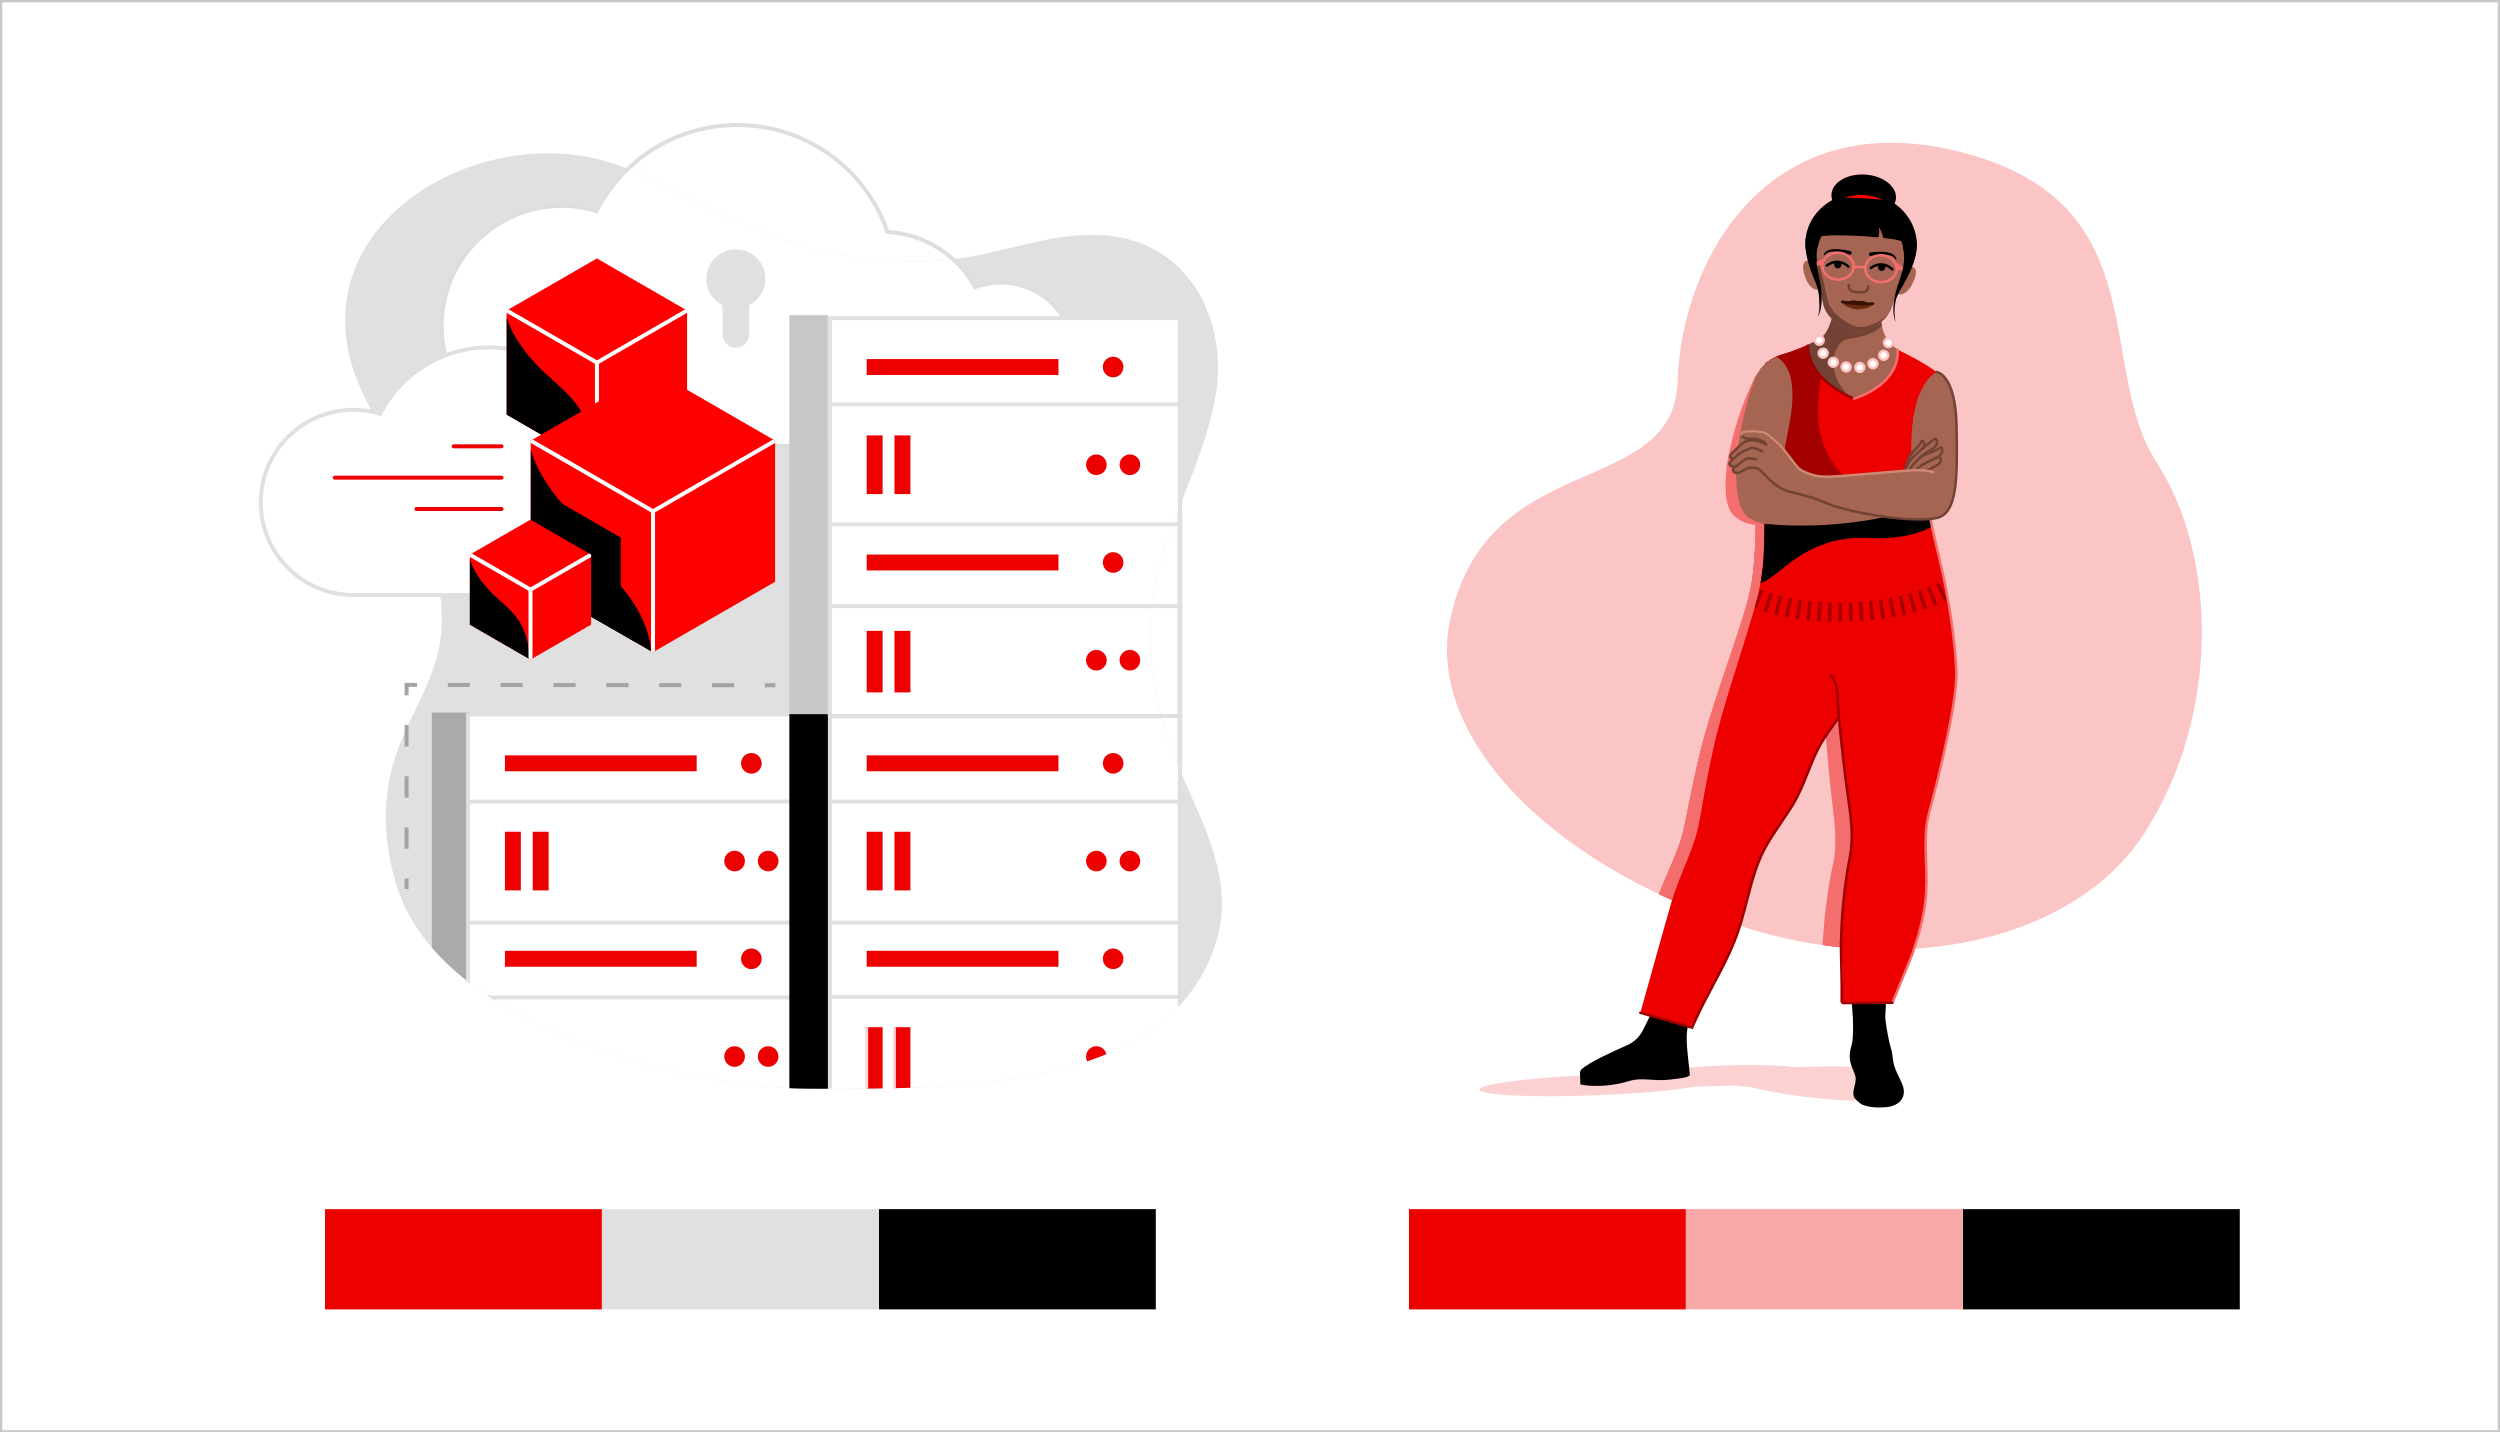 <?xml version="1.0" encoding="UTF-8"?>
<svg xmlns="http://www.w3.org/2000/svg" xmlns:xlink="http://www.w3.org/1999/xlink" viewBox="0 0 555 318">
  <defs>
    <style>
      .uuid-a5f4f6c7-8369-4222-861b-4dc920e59331 {
        fill: #ce8873;
      }

      .uuid-e0f1f774-030c-4fdc-9310-632d3a699ffb {
        fill: none;
      }

      .uuid-00d6eb86-8f1f-4d2a-9591-c9601c27f40e {
        fill: #e0e0e0;
      }

      .uuid-ce6474fb-27b1-42c9-bfa3-a8372c5352f5 {
        clip-path: url(#uuid-67e3fcdd-3e65-483a-b473-ed0c84c9ce37);
      }

      .uuid-bfe696f2-9b5c-47e4-abad-4cf77b9c46a2 {
        clip-path: url(#uuid-e597cccb-395b-43a2-a027-7c4da4191f23);
      }

      .uuid-7a9d237d-e2e8-4ff2-ac3c-bd36786c97c2 {
        fill: #fbc5c5;
      }

      .uuid-3056cffc-73ac-40a6-8e27-dd270138aaec {
        clip-path: url(#uuid-b95fb058-1756-4c65-9aa6-0752d51ecc2a);
      }

      .uuid-40f5907d-7706-4ef3-9682-9edb54f7758a {
        clip-path: url(#uuid-65aef408-bd6e-4529-957d-a2bbb62bc6aa);
      }

      .uuid-50ee7b20-5f26-4a2f-a835-a4a66b172b27 {
        fill: #aaa;
      }

      .uuid-af927bc3-df5e-4dc8-9de7-27812df55f07 {
        fill: #f56e6e;
      }

      .uuid-8eabf766-4901-4ffb-add3-47fa72fa4713 {
        fill: #9d0000;
      }

      .uuid-85981438-81ee-482a-9d4f-f73ba71d85f5 {
        fill: #dedede;
      }

      .uuid-d6aad325-2eb4-482b-bb0f-d38bf1d3f8a9 {
        fill: #c7c7c7;
      }

      .uuid-f35ba546-7bec-4965-a858-8821d9eb9724 {
        fill: #f9a8a8;
      }

      .uuid-e560ce21-b953-4588-9279-5a797ef64d43 {
        fill: #fff;
      }

      .uuid-7558aa69-32fd-40d4-9000-8213119f9175 {
        clip-path: url(#uuid-5f89c2a1-be05-42a4-8fa6-2ba9784ec386);
      }

      .uuid-fd3aca97-3668-4dc5-a7ee-95b3721b0c6d {
        fill: #6b2b0d;
      }

      .uuid-3511607f-370e-4944-8fc6-21331555b8ab {
        fill: #ed0000;
      }

      .uuid-57e54e41-6fbe-42a3-b2a1-42570b1077c3 {
        opacity: .8;
      }

      .uuid-75685bd6-da72-44ed-bb89-9a4e7be01367 {
        fill: #a3a3a3;
      }

      .uuid-f3dddda0-4202-4db8-b36e-687e3c75aa40 {
        fill: red;
      }

      .uuid-aea208af-1433-4d4c-b807-48395ca00847 {
        fill: #371405;
      }

      .uuid-9ef9ebff-af59-481e-9eeb-d718f0fbd3da {
        fill: #724335;
      }

      .uuid-96dd732d-2b87-4881-99a1-6e947629baeb {
        fill: #a50000;
      }

      .uuid-b835fcf5-d85e-4e94-be45-a9761cd9c1b3 {
        clip-path: url(#uuid-e20440fd-4807-4894-a2c3-154a057be421);
      }

      .uuid-a7edd5ba-d819-4c7a-ac79-1e4e69762bc6 {
        fill: #ffd9da;
      }

      .uuid-5d16c206-3826-4ca6-beb9-53636e98acd5 {
        fill: #a66552;
      }

      .uuid-3e9749ec-f60c-407b-b225-e9ee0f75168f {
        clip-path: url(#uuid-27375520-ab24-4234-97ed-c313d19eb61e);
      }

      .uuid-1ff77d72-6420-459c-aef6-07414828938d {
        fill: #e00;
      }
    </style>
    <clipPath id="uuid-5f89c2a1-be05-42a4-8fa6-2ba9784ec386">
      <path class="uuid-e0f1f774-030c-4fdc-9310-632d3a699ffb" d="M437.931,34.487c40.668,11.918,27.38,47.381,40.822,68.135,13.442,20.754,14.233,56.093-2.702,82.356-14.96,23.2-51.537,31.828-86.515,21.578-42.88-12.567-72.994-41.829-67.71-68.439,7.767-39.113,49.846-26.965,50.611-53.533.765-26.568,20.232-63.361,65.494-50.096h0Z"/>
    </clipPath>
    <clipPath id="uuid-e597cccb-395b-43a2-a027-7c4da4191f23">
      <path class="uuid-e0f1f774-030c-4fdc-9310-632d3a699ffb" d="M428.389,125.781c-.791-3.64-1.769-8.14-2.476-13.039l-36.064.642c-.02.769-.042,1.537-.059,2.307-.095,4.191-.194,8.525-.779,12.691-.563,4.001-1.799,7.789-3.108,11.799l-.273.836c-.77,2.365-1.582,4.769-2.368,7.094-1.692,5.009-3.442,10.189-4.906,15.38-1.506,5.339-2.902,12.327-3.826,16.951-.254,1.273-.47,2.351-.637,3.14-.735,3.464-2.107,6.635-3.56,9.992-1.038,2.398-2.111,4.878-2.935,7.482-1.284,4.058-7.4,24.395-7.4,24.395l11.41,3.527.727-1.535c1.26-2.66,2.676-5.188,4.046-7.632,1.737-3.101,3.534-6.307,5.04-9.827,1.268-2.964,2.132-6.055,2.967-9.044.92-3.291,1.788-6.4,3.15-9.356,1.265-2.745,3.006-5.207,4.849-7.814.807-1.141,1.642-2.322,2.428-3.522,1.563-2.385,2.643-4.955,3.687-7.44,1.067-2.539,2.075-4.938,3.546-7.114,1.152-1.705,2.107-3.045,3.507-4.853.336,4.042.744,8.077,1.143,12.017l.077.766c.113,1.122.253,2.27.389,3.38.536,4.396,1.149,10.897.214,15.031-.927,4.101-2.23,11.117-2.166,20.229.056,8.075-.083,9.774-.088,9.829l-.211,2.116s9.988.174,10.023.174l1.254-.022.505-1.148c.385-.876,3.773-8.587,4.182-9.688,1.494-4.015,2.486-7.658,3.033-11.136.475-3.024.431-6.106.388-9.087-.057-3.942-.11-7.665.956-11.148.068-.222,6.778-22.854,6.631-31.106-.122-6.878-1.311-16.12-3.178-24.722l-.118-.543h-0Z"/>
    </clipPath>
    <clipPath id="uuid-e20440fd-4807-4894-a2c3-154a057be421">
      <path class="uuid-e0f1f774-030c-4fdc-9310-632d3a699ffb" d="M430.487,123.787c-.866-3.623-1.936-8.102-2.743-12.985l-36.043,1.383c-.004.769-.01,1.538-.012,2.307-.009,4.192-.019,8.527-.518,12.704-.48,4.012-1.639,7.824-2.865,11.86l-.255.841c-.721,2.38-1.484,4.801-2.221,7.142-1.589,5.043-3.232,10.258-4.589,15.477-1.396,5.369-2.648,12.384-3.477,17.026-.228,1.278-.421,2.36-.572,3.152-.663,3.478-1.97,6.677-3.354,10.063-.988,2.419-2.01,4.92-2.781,7.541-1.201,4.084-6.897,24.541-6.897,24.541l11.48,3.292.695-1.55c1.205-2.685,2.569-5.242,3.888-7.714,1.673-3.136,3.403-6.378,4.837-9.929,1.207-2.99,2.007-6.098,2.78-9.104.852-3.309,1.656-6.435,2.957-9.419,1.208-2.77,2.898-5.268,4.688-7.912.784-1.158,1.594-2.355,2.355-3.572,1.513-2.417,2.54-5.008,3.533-7.514,1.015-2.561,1.973-4.979,3.399-7.185,1.117-1.728,2.045-3.088,3.407-4.924.419,4.034.91,8.06,1.389,11.991l.093.764c.136,1.119.3,2.264.458,3.372.626,4.384,1.372,10.871.523,15.023-.842,4.119-2.001,11.16-1.75,20.269.222,8.073.118,9.774.114,9.829l-.167,2.12s9.99-.031,10.025-.032l1.253-.048.481-1.158c.367-.883,3.595-8.663,3.982-9.772,1.411-4.045,2.328-7.707,2.803-11.196.413-3.033.305-6.114.201-9.093-.138-3.94-.267-7.661.727-11.165.063-.223,6.307-22.989,5.99-31.236-.264-6.874-1.642-16.09-3.686-24.651l-.129-.54v-0Z"/>
    </clipPath>
    <clipPath id="uuid-27375520-ab24-4234-97ed-c313d19eb61e">
      <path class="uuid-e0f1f774-030c-4fdc-9310-632d3a699ffb" d="M270.146,208.589c-10.101,34.286-59.129,33.108-90.478,33.108-27.182,0-81.791-13.671-91.573-44.926-2.895-9.25-3.373-18.925-.543-28.134,2.868-9.334,9.444-17.891,10.355-27.732.893-9.652-2.255-19.941-5.408-29.109-3.128-9.098-8.639-16.962-12.514-25.711-16.038-36.221,28.508-61.571,59.285-48.609,14.7,6.191,27.825,14.975,43.664,18.351,11.364,2.422,23.052,3.139,34.477.792,10.937-2.247,22.37-6.532,33.573-3.37,15.107,4.265,21.333,20.091,18.904,34.469-2.847,16.852-13.224,31.607-14.403,48.853-.828,12.111,1.955,24.194,6.912,35.506,5.057,11.541,11.546,23.616,7.747,36.512h0Z"/>
    </clipPath>
    <clipPath id="uuid-b95fb058-1756-4c65-9aa6-0752d51ecc2a">
      <polygon class="uuid-e0f1f774-030c-4fdc-9310-632d3a699ffb" points="152.53 68.934 152.53 92.057 132.505 103.619 112.48 92.057 112.48 68.934 132.505 57.372 152.53 68.934"/>
    </clipPath>
    <clipPath id="uuid-65aef408-bd6e-4529-957d-a2bbb62bc6aa">
      <polygon class="uuid-e0f1f774-030c-4fdc-9310-632d3a699ffb" points="172.075 97.821 172.075 129.144 144.949 144.805 117.822 129.144 117.822 97.821 144.949 82.159 172.075 97.821"/>
    </clipPath>
    <clipPath id="uuid-67e3fcdd-3e65-483a-b473-ed0c84c9ce37">
      <polygon class="uuid-e0f1f774-030c-4fdc-9310-632d3a699ffb" points="131.224 123.127 131.224 138.669 117.764 146.44 104.305 138.669 104.305 123.127 117.764 115.357 131.224 123.127"/>
    </clipPath>
  </defs>
  <g id="uuid-57c89261-1724-4ad4-8dc8-4b9eeee10f72" data-name="one-colors">
    <rect class="uuid-e560ce21-b953-4588-9279-5a797ef64d43" width="555" height="318"/>
    <path class="uuid-d6aad325-2eb4-482b-bb0f-d38bf1d3f8a9" d="M554.5.5v317H.5V.5h554M555,0H0v318h555V0h0Z"/>
  </g>
  <g id="uuid-cb3d38a6-de30-4c0f-9fde-51e1e07f976a" data-name="Layer 34">
    <g id="uuid-2f127bc9-e7ec-4006-ae87-50c5609ebc77" data-name="d">
      <rect class="uuid-3511607f-370e-4944-8fc6-21331555b8ab" x="72.154" y="268.426" width="61.452" height="22.261"/>
      <rect class="uuid-00d6eb86-8f1f-4d2a-9591-c9601c27f40e" x="133.644" y="268.426" width="61.452" height="22.261"/>
      <rect x="195.134" y="268.426" width="61.452" height="22.261"/>
      <rect class="uuid-3511607f-370e-4944-8fc6-21331555b8ab" x="312.799" y="268.426" width="61.452" height="22.261"/>
      <rect class="uuid-f35ba546-7bec-4965-a858-8821d9eb9724" x="374.288" y="268.426" width="61.452" height="22.261"/>
      <rect x="435.778" y="268.426" width="61.452" height="22.261"/>
      <path class="uuid-7a9d237d-e2e8-4ff2-ac3c-bd36786c97c2" d="M437.931,34.487c40.668,11.918,27.38,47.381,40.822,68.135,13.442,20.754,14.233,56.093-2.702,82.356-14.96,23.2-51.537,31.828-86.515,21.578-42.88-12.567-72.994-41.829-67.71-68.439,7.767-39.113,49.846-26.965,50.611-53.533s20.232-63.361,65.494-50.096h0Z"/>
      <g class="uuid-7558aa69-32fd-40d4-9000-8213119f9175">
        <g>
          <g class="uuid-57e54e41-6fbe-42a3-b2a1-42570b1077c3">
            <ellipse class="uuid-af927bc3-df5e-4dc8-9de7-27812df55f07" cx="378.202" cy="239.796" rx="19.298" ry="2.264" transform="translate(-4.211 6.774) rotate(-1.02)"/>
            <ellipse class="uuid-af927bc3-df5e-4dc8-9de7-27812df55f07" cx="396.099" cy="240.475" rx="19.055" ry="2.264" transform="translate(-4.22 7.093) rotate(-1.02)"/>
            <ellipse class="uuid-af927bc3-df5e-4dc8-9de7-27812df55f07" cx="396.207" cy="242.108" rx="2.719" ry="19.298" transform="translate(98.681 598.584) rotate(-81.578)"/>
            <ellipse class="uuid-af927bc3-df5e-4dc8-9de7-27812df55f07" cx="349.774" cy="241.3" rx="25.834" ry="2.264" transform="translate(-4.242 6.268) rotate(-1.02)"/>
          </g>
          <path class="uuid-af927bc3-df5e-4dc8-9de7-27812df55f07" d="M371.168,226.852l-8.079-2.497-2.588,4.946c-.779,1.488-2.054,2.654-3.607,3.296-3.117,1.287-8.387,3.581-10.148,5.063-.274.231-.432.569-.426.928l.044,2.501s4.329,1.137,10.316-.397c.321-.095.62-.178.886-.241,1.924-.454,3.779-.129,5.713.002,1.416.096,2.837.001,4.244-.164.374-.044,3.257-.24,3.175-.906,0,0-.247-2.723-.396-4.661-.306-3.959-.148-5.755.865-7.869h0Z"/>
          <path class="uuid-af927bc3-df5e-4dc8-9de7-27812df55f07" d="M417.756,242.373c-.548-1.353-1.279-2.673-1.671-4.077-.33-1.18-.233-2.623-.641-3.851-.881-3.406-1.116-6.889-1.116-6.889l.373-5.134-7.828-.137.283,5.398c-.019.854.067,4.341-.388,5.807-.461,1.486-.712,2.777-.277,4.318.26.92.743,1.781.946,2.715.354,1.631-1.042,3.192-.317,4.779,0,0,1.027,1.253,1.793,1.574,1.54.646,3.471.755,5.135.646,3.206-.211,4.871-2.281,3.708-5.15h0Z"/>
          <path class="uuid-af927bc3-df5e-4dc8-9de7-27812df55f07" d="M428.389,125.781c-.791-3.64-1.769-8.14-2.476-13.039l-36.064.642c-.02.769-.042,1.537-.059,2.307-.095,4.191-.194,8.525-.779,12.691-.563,4.001-1.799,7.789-3.108,11.799l-.273.836c-.77,2.365-1.582,4.769-2.368,7.094-1.692,5.009-3.442,10.189-4.906,15.38-1.506,5.339-2.902,12.327-3.826,16.951-.254,1.273-.47,2.351-.637,3.14-.735,3.464-2.107,6.635-3.56,9.992-1.038,2.398-2.111,4.878-2.935,7.482-1.284,4.058-7.4,24.395-7.4,24.395l11.41,3.527.727-1.535c1.26-2.66,2.676-5.188,4.046-7.632,1.737-3.101,3.534-6.307,5.04-9.827,1.268-2.964,2.132-6.055,2.967-9.044.92-3.291,1.788-6.4,3.15-9.356,1.265-2.745,3.006-5.207,4.849-7.814.807-1.141,1.642-2.322,2.428-3.522,1.563-2.385,2.643-4.955,3.687-7.44,1.067-2.539,2.075-4.938,3.546-7.114,1.152-1.705,2.107-3.045,3.507-4.853.336,4.042.744,8.077,1.143,12.017l.077.766c.113,1.122.253,2.27.389,3.38.536,4.396,1.149,10.897.214,15.031-.927,4.101-2.23,11.117-2.166,20.229.056,8.075-.083,9.774-.088,9.829l-.211,2.116s9.988.174,10.023.174l1.254-.022.505-1.148c.385-.876,3.773-8.587,4.182-9.688,1.494-4.015,2.486-7.658,3.033-11.136.475-3.024.431-6.106.388-9.087-.057-3.942-.11-7.665.956-11.148.068-.222,6.778-22.854,6.631-31.106-.122-6.878-1.311-16.12-3.178-24.722l-.118-.543h-0Z"/>
          <path class="uuid-af927bc3-df5e-4dc8-9de7-27812df55f07" d="M428.389,125.781c-.791-3.64-1.769-8.14-2.476-13.039l-36.064.642c-.02.769-.042,1.537-.059,2.307-.095,4.191-.194,8.525-.779,12.691-.563,4.001-1.799,7.789-3.108,11.799l-.273.836c-.77,2.365-1.582,4.769-2.368,7.094-1.692,5.009-3.442,10.189-4.906,15.38-1.506,5.339-2.902,12.327-3.826,16.951-.254,1.273-.47,2.351-.637,3.14-.735,3.464-2.107,6.635-3.56,9.992-1.038,2.398-2.111,4.878-2.935,7.482-1.284,4.058-7.4,24.395-7.4,24.395l11.41,3.527.727-1.535c1.26-2.66,2.676-5.188,4.046-7.632,1.737-3.101,3.534-6.307,5.04-9.827,1.268-2.964,2.132-6.055,2.967-9.044.92-3.291,1.788-6.4,3.15-9.356,1.265-2.745,3.006-5.207,4.849-7.814.807-1.141,1.642-2.322,2.428-3.522,1.563-2.385,2.643-4.955,3.687-7.44,1.067-2.539,2.075-4.938,3.546-7.114,1.152-1.705,2.107-3.045,3.507-4.853.336,4.042.744,8.077,1.143,12.017l.077.766c.113,1.122.253,2.27.389,3.38.536,4.396,1.149,10.897.214,15.031-.927,4.101-2.23,11.117-2.166,20.229.056,8.075-.083,9.774-.088,9.829l-.211,2.116s9.988.174,10.023.174l1.254-.022.505-1.148c.385-.876,3.773-8.587,4.182-9.688,1.494-4.015,2.486-7.658,3.033-11.136.475-3.024.431-6.106.388-9.087-.057-3.942-.11-7.665.956-11.148.068-.222,6.778-22.854,6.631-31.106-.122-6.878-1.311-16.12-3.178-24.722l-.118-.543h-0Z"/>
          <g class="uuid-bfe696f2-9b5c-47e4-abad-4cf77b9c46a2">
            <g>
              <path class="uuid-af927bc3-df5e-4dc8-9de7-27812df55f07" d="M438.374,125.857l-4.302-.265c.004-.073.006-.146.005-.219l4.31-.078c.003.186-.001.375-.012.563h0Z"/>
              <path class="uuid-af927bc3-df5e-4dc8-9de7-27812df55f07" d="M405.87,139.608l-.096-.002.089-4.31.095.002c.216.004.435.008.654.01l-.044,4.311c-.233-.003-.466-.006-.697-.011h0ZM404.178,139.552c-.267-.012-.532-.026-.796-.041l.247-4.304c.247.014.495.027.745.038l-.196,4.306ZM408.158,139.617l-.052-4.31.747-.013.101,4.309-.796.014h0ZM401.79,139.4c-.266-.022-.531-.045-.795-.07l.406-4.292c.246.023.493.045.742.066l-.353,4.296ZM410.543,139.547l-.197-4.306c.249-.011.497-.024.744-.039l.249,4.303c-.264.015-.53.029-.797.042h-0ZM399.405,139.16c-.267-.032-.531-.066-.794-.101l.574-4.272c.244.033.489.064.737.094l-.516,4.28h-0ZM412.93,139.395l-.35-4.296c.249-.02.496-.042.743-.065l.402,4.292c-.264.025-.528.048-.795.07h0ZM397.026,138.823c-.266-.043-.53-.088-.792-.135l.754-4.244c.241.043.484.084.729.124l-.691,4.255h0ZM415.31,139.158l-.504-4.281c.248-.029.494-.06.738-.092l.559,4.274c-.263.034-.527.067-.793.099h0ZM394.654,138.384c-.265-.056-.528-.113-.789-.172l.953-4.204c.237.054.477.106.719.157l-.883,4.219h0ZM417.685,138.832l-.668-4.258c.246-.039.49-.079.733-.12l.726,4.249c-.262.045-.525.088-.79.13h0ZM420.051,138.411l-.844-4.227c.244-.049.485-.099.725-.15l.905,4.215c-.26.056-.522.11-.786.163ZM392.296,137.829c-.264-.069-.525-.14-.783-.213l1.172-4.148c.232.066.467.13.705.192l-1.094,4.169h0ZM422.406,137.886l-1.035-4.184c.24-.059.478-.12.714-.183l1.101,4.168c-.258.068-.518.135-.781.2h0ZM389.953,137.142c-.262-.086-.521-.173-.776-.262l1.428-4.067c.225.079.454.156.686.232l-1.338,4.098h-0ZM424.744,137.247l-1.246-4.127c.236-.071.469-.144.7-.218l1.319,4.104c-.255.082-.513.162-.773.241h0ZM387.637,136.298c-.26-.105-.515-.213-.765-.323l1.73-3.948c.215.094.434.186.657.277l-1.622,3.994ZM427.059,136.476l-1.483-4.047c.229-.084.455-.17.677-.257l1.572,4.014c-.251.099-.507.195-.766.29h0ZM385.358,135.257c-.256-.131-.505-.265-.748-.401l2.107-3.76c.198.111.402.221.611.328l-1.971,3.834h0ZM429.346,135.549l-1.768-3.931c.22-.099.436-.199.648-.301l1.871,3.883c-.245.118-.496.235-.751.35h0ZM383.141,133.951c-.247-.168-.489-.34-.717-.512l2.598-3.44c.17.128.351.258.538.385l-2.419,3.568ZM431.584,134.426l-2.108-3.76c.205-.115.405-.232.599-.35l2.243,3.681c-.238.145-.482.288-.733.429h0ZM381.046,132.262c-.228-.222-.445-.451-.647-.681l3.241-2.842c.128.146.267.292.414.436l-3.009,3.087h0ZM433.753,133.04l-2.547-3.478c.181-.133.357-.269.523-.404l2.722,3.343c-.223.181-.458.363-.698.539h0ZM435.785,131.274l-3.121-2.973c.142-.149.276-.301.397-.45l3.346,2.717c-.192.237-.402.474-.622.706h0ZM379.249,129.981c-.174-.305-.328-.618-.458-.93l3.98-1.656c.062.148.136.299.222.449l-3.743,2.138ZM437.496,128.926l-3.821-1.995c.08-.152.148-.306.204-.456l4.04,1.503c-.118.318-.261.637-.423.948h0Z"/>
              <path class="uuid-af927bc3-df5e-4dc8-9de7-27812df55f07" d="M378.253,126.928c-.018-.185-.029-.373-.032-.561l4.31-.078c.001.074.005.147.013.22l-4.29.419Z"/>
              <path class="uuid-af927bc3-df5e-4dc8-9de7-27812df55f07" d="M426.957,118.896l-.694-3.902c-.121-.741-.239-1.489-.349-2.251l-36.064.642c-.02.769-.042,1.537-.059,2.307-.114,5.006-.118,10.152-1.212,15.063.035-.159,1.325-.666,1.522-.78.428-.248.836-.521,1.242-.804.006-.004.012-.008.018-.012,1.888-1.316,3.628-2.829,5.571-4.068,1.969-1.256,4.103-2.254,6.33-2.954,3.129-.984,5.951-1.205,9.213-1.061,0,0,8.257,1.008,14.482-2.178"/>
            </g>
          </g>
          <path class="uuid-af927bc3-df5e-4dc8-9de7-27812df55f07" d="M428.389,125.781c-.791-3.64-1.769-8.14-2.476-13.039l-36.064.642c-.02.769-.042,1.537-.059,2.307-.095,4.191-.194,8.525-.779,12.691-.563,4.001-1.799,7.789-3.108,11.799l-.273.836c-.77,2.365-1.582,4.769-2.368,7.094-1.692,5.009-3.442,10.189-4.906,15.38-1.506,5.339-2.902,12.327-3.826,16.951-.254,1.273-.47,2.351-.637,3.14-.735,3.464-2.107,6.635-3.56,9.992-1.038,2.398-2.111,4.878-2.935,7.482-1.284,4.058-7.4,24.395-7.4,24.395l11.41,3.527.727-1.535c1.26-2.66,2.676-5.188,4.046-7.632,1.737-3.101,3.534-6.307,5.04-9.827,1.268-2.964,2.132-6.055,2.967-9.044.92-3.291,1.788-6.4,3.15-9.356,1.265-2.745,3.006-5.207,4.849-7.814.807-1.141,1.642-2.322,2.428-3.522,1.563-2.385,2.643-4.955,3.687-7.44,1.067-2.539,2.075-4.938,3.546-7.114,1.152-1.705,2.107-3.045,3.507-4.853.336,4.042.744,8.077,1.143,12.017l.077.766c.113,1.122.253,2.27.389,3.38.536,4.396,1.149,10.897.214,15.031-.927,4.101-2.23,11.117-2.166,20.229.056,8.075-.083,9.774-.088,9.829l-.211,2.116s9.988.174,10.023.174l1.254-.022.505-1.148c.385-.876,3.773-8.587,4.182-9.688,1.494-4.015,2.486-7.658,3.033-11.136.475-3.024.431-6.106.388-9.087-.057-3.942-.11-7.665.956-11.148.068-.222,6.778-22.854,6.631-31.106-.122-6.878-1.311-16.12-3.178-24.722l-.118-.543h-0Z"/>
          <path class="uuid-af927bc3-df5e-4dc8-9de7-27812df55f07" d="M371.558,229.316l-11.642-3.599c-.148-.046-.23-.202-.185-.35.046-.148.203-.23.35-.185l11.178,3.455.623-1.316c1.263-2.667,2.682-5.198,4.053-7.646,1.735-3.097,3.528-6.296,5.028-9.804,1.262-2.95,2.122-6.03,2.954-9.009.923-3.302,1.794-6.421,3.166-9.398,1.276-2.768,3.024-5.241,4.875-7.859.804-1.137,1.635-2.312,2.423-3.514,1.549-2.364,2.624-4.922,3.663-7.395,1.073-2.553,2.086-4.963,3.572-7.162,1.065-1.575,2.025-2.939,3.518-4.867.095-.122.27-.144.393-.05.122.095.145.271.05.393-1.484,1.916-2.438,3.272-3.497,4.838-1.455,2.153-2.458,4.538-3.519,7.064-1.049,2.498-2.134,5.079-3.711,7.486-.793,1.21-1.627,2.39-2.434,3.531-1.836,2.596-3.57,5.048-4.824,7.77-1.353,2.936-2.218,6.034-3.135,9.314-.837,2.997-1.703,6.095-2.979,9.079-1.512,3.535-3.312,6.748-5.053,9.854-1.369,2.443-2.782,4.965-4.037,7.615l-.831,1.754h0Z"/>
          <path class="uuid-af927bc3-df5e-4dc8-9de7-27812df55f07" d="M415.985,224.639c-.036-.001-.072-.009-.107-.024-.141-.062-.206-.227-.143-.369.043-.097,4.259-9.687,4.681-10.821,1.488-3.997,2.475-7.622,3.019-11.082.471-3.001.427-6.071.385-9.039-.057-3.964-.111-7.708.968-11.234.068-.222,6.764-22.839,6.619-31.019-.122-6.86-1.308-16.082-3.172-24.668l-.118-.543c-.789-3.63-1.771-8.148-2.479-13.058-.022-.153.084-.295.237-.317.154-.022.295.084.317.237.706,4.891,1.685,9.398,2.472,13.02l.118.543c1.871,8.619,3.062,17.882,3.184,24.776.147,8.262-6.575,30.97-6.643,31.193-1.053,3.442-1,7.144-.944,11.062.043,2.992.088,6.086-.391,9.134-.55,3.497-1.546,7.158-3.047,11.191-.427,1.149-4.519,10.455-4.693,10.851-.047.107-.152.17-.262.167h0Z"/>
          <path class="uuid-af927bc3-df5e-4dc8-9de7-27812df55f07" d="M394.113,111.013l18.037-.321c-.793-.454-1.567-.955-2.312-1.516-4.847-3.649-7.397-8.924-7.679-14.951-.161-3.457.546-6.755,1-10.154.326-2.44-.011-3.612-2.159-4.823-.133-.075-.28-.666-.433-1.425-2.029.857-4.431,1.735-5.843,2.07-2.0.474-4.055,1.978-4.055,1.978,0,0,.707.767,1.088,7.982l2.103,5.254c.75,5.339.684,10.783.252,15.906h0Z"/>
          <path class="uuid-af927bc3-df5e-4dc8-9de7-27812df55f07" d="M405.118,224.493c-.183-.004-.352-.079-.477-.211-.126-.134-.191-.31-.182-.495.045-.947.115-3.455.072-9.614-.062-8.96,1.463-18.171,2.374-22.201.999-4.418.426-9.11-.127-13.648-.135-1.102-.274-2.242-.385-3.346-.578-5.722-1.234-12.207-1.488-18.59l-.013-.349c-.053-1.504-.119-3.376-1.293-4.355-.119-.099-.135-.276-.035-.394.099-.119.276-.134.394-.035,1.365,1.14,1.436,3.15,1.493,4.765l.013.347c.254,6.365.908,12.842,1.486,18.556.111,1.099.25,2.236.384,3.335.559,4.585,1.138,9.326.117,13.839-.906,4.007-2.422,13.165-2.361,22.074.043,6.172-.027,8.692-.073,9.645-.002.043.018.071.03.085.015.016.041.034.081.035h.001l10.252.138c.388.005.615.008.615.008.154.003.277.131.274.285s-.129.277-.284.275l-10.864-.146h-.005v-0Z"/>
          <path class="uuid-af927bc3-df5e-4dc8-9de7-27812df55f07" d="M421.716,114.931c.9-.699,1.375-1.559,2.364-2.192-4.522-.872-6.476-.625-11.58-1.824-5.104-1.198-13.251-3.826-18.944-5.29.616-3.194-.002-2.113,1.156-6.243s5.566-15.375.076-19.636c-2.28.407-3.829,1.949-5.145,3.865-3.107,6.238-5.022,12.675-6.274,19.434-.001.004.09-1.23-.074.894s-.92,8.296,1.74,10.638c.987.869,2.453,1.614,3.838,1.831,1.655.259,3.358.615,5.028.814,3.535.423,7.023.699,10.593.722,2.14.014,4.213-.028,6.397-.157,2.538-.15,5.079-.396,7.625-1.018,1.108-.271,2.299-1.139,3.199-1.838h0Z"/>
          <path class="uuid-af927bc3-df5e-4dc8-9de7-27812df55f07" d="M424.241,117.5c-5.543-.114-13.88-1.638-19.071-3.398-.808-.274-1.771-.696-2.621-1.068-.663-.291-1.29-.565-1.683-.697-.031-.01-3.288-1.079-5.795-1.71-.15-.038-.241-.19-.203-.34.038-.15.189-.24.34-.203,2.527.636,5.802,1.71,5.835,1.721.418.14,1.027.407,1.731.715.839.368,1.791.784,2.576,1.051,6.64,2.251,18.445,4.12,22.757,3.093.151-.036.301.057.337.207.036.15-.057.301-.207.337-.994.237-2.376.324-3.996.291h0Z"/>
          <path class="uuid-af927bc3-df5e-4dc8-9de7-27812df55f07" d="M397.882,105.875c-.052-.001-.104-.016-.15-.047-.488-.327-1.481-1.685-2.728-3.428-.414-.579-.772-1.079-1-1.368-.749-.953-3.22-3.248-3.857-3.511-.611-.253-2.928-.405-4.099-.322-.49.035-.639.157-.681.208-.026.032-.026.056-.025.063.044.148-.042.296-.191.34-.148.044-.306-.048-.35-.197-.036-.121-.032-.328.098-.515.183-.264.556-.418,1.109-.458,1.143-.082,3.6.051,4.353.363.774.321,3.336,2.731,4.084,3.683.235.299.596.803,1.014,1.388.853,1.192,2.142,2.993,2.584,3.288.129.086.163.26.077.388-.055.082-.146.126-.239.124h0Z"/>
          <path class="uuid-af927bc3-df5e-4dc8-9de7-27812df55f07" d="M410.202,90.389c-.031-.001-.063-.007-.094-.018-.1-.038-10.022-3.918-10.17-12.201-.003-.155.12-.282.275-.285.162-.009.282.12.285.275.141,7.902,9.713,11.651,9.809,11.688.144.055.217.217.162.361-.043.113-.152.182-.267.18h-0Z"/>
        </g>
      </g>
      <g class="uuid-57e54e41-6fbe-42a3-b2a1-42570b1077c3">
        <ellipse class="uuid-7a9d237d-e2e8-4ff2-ac3c-bd36786c97c2" cx="382.65" cy="238.809" rx="19.298" ry="2.264" transform="translate(-8.877 14.85) rotate(-2.198)"/>
        <ellipse class="uuid-7a9d237d-e2e8-4ff2-ac3c-bd36786c97c2" cx="400.557" cy="239.119" rx="19.055" ry="2.264" transform="translate(-8.876 15.537) rotate(-2.198)"/>
        <ellipse class="uuid-7a9d237d-e2e8-4ff2-ac3c-bd36786c97c2" cx="400.701" cy="240.751" rx="2.719" ry="19.298" transform="translate(111.344 607.895) rotate(-82.756)"/>
        <ellipse class="uuid-7a9d237d-e2e8-4ff2-ac3c-bd36786c97c2" cx="354.26" cy="240.896" rx="25.834" ry="2.264" transform="translate(-8.978 13.763) rotate(-2.198)"/>
      </g>
      <path d="M375.354,226.012l-8.129-2.331-2.486,4.998c-.748,1.504-1.999,2.696-3.538,3.369-3.09,1.351-8.312,3.752-10.041,5.271-.27.236-.42.578-.407.936l.096,2.499s4.351,1.047,10.305-.609c.319-.102.617-.191.881-.259,1.914-.494,3.775-.207,5.712-.116,1.417.067,2.837-.058,4.24-.251.373-.051,3.252-.307,3.156-.972,0,0-.303-2.717-.492-4.652-.387-3.952-.267-5.751.703-7.885h0Z"/>
      <path d="M422.252,240.573c-.576-1.341-1.333-2.646-1.754-4.042-.354-1.173-.287-2.618-.72-3.837-.95-3.387-1.257-6.865-1.257-6.865l.268-5.14-7.829.024.394,5.391c-.002.854.156,4.339-.269,5.814-.43,1.495-.655,2.791-.188,4.323.279.914.78,1.765,1.001,2.695.388,1.624-.977,3.213-.219,4.785,0,0,1.053,1.232,1.825,1.537,1.553.614,3.486.684,5.147.54,3.201-.277,4.823-2.381,3.602-5.225h0Z"/>
      <path class="uuid-3511607f-370e-4944-8fc6-21331555b8ab" d="M430.487,123.787c-.866-3.623-1.936-8.102-2.743-12.985l-36.043,1.383c-.004.769-.01,1.538-.012,2.307-.009,4.192-.019,8.527-.518,12.704-.48,4.012-1.639,7.824-2.865,11.86l-.255.841c-.721,2.38-1.484,4.801-2.221,7.142-1.589,5.043-3.232,10.258-4.589,15.477-1.396,5.369-2.648,12.384-3.477,17.026-.228,1.278-.421,2.36-.572,3.152-.663,3.478-1.97,6.677-3.354,10.063-.988,2.419-2.01,4.92-2.781,7.541-1.201,4.084-6.897,24.541-6.897,24.541l11.48,3.292.695-1.55c1.205-2.685,2.569-5.242,3.888-7.714,1.673-3.136,3.403-6.378,4.837-9.929,1.207-2.99,2.007-6.098,2.78-9.104.852-3.309,1.656-6.435,2.957-9.419,1.208-2.771,2.898-5.268,4.688-7.912.784-1.158,1.594-2.355,2.355-3.572,1.513-2.417,2.54-5.008,3.533-7.514,1.015-2.561,1.973-4.979,3.399-7.185,1.117-1.728,2.045-3.088,3.407-4.924.419,4.034.91,8.06,1.389,11.991l.093.764c.136,1.119.3,2.264.458,3.372.626,4.384,1.372,10.871.523,15.023-.842,4.119-2.001,11.16-1.75,20.269.222,8.073.118,9.774.114,9.829l-.167,2.12s9.99-.031,10.025-.032l1.253-.048.481-1.158c.367-.883,3.595-8.663,3.982-9.772,1.411-4.045,2.328-7.707,2.803-11.196.413-3.033.305-6.114.201-9.093-.138-3.94-.267-7.661.727-11.165.063-.223,6.307-22.989,5.99-31.236-.264-6.874-1.642-16.09-3.686-24.651l-.129-.54v-0Z"/>
      <g class="uuid-b835fcf5-d85e-4e94-be45-a9761cd9c1b3">
        <g>
          <path class="uuid-96dd732d-2b87-4881-99a1-6e947629baeb" d="M440.471,123.657l-4.307-.177c.003-.073.003-.146 0-.219l4.308-.167c.007.186.007.375-.001.563h-0Z"/>
          <path class="uuid-96dd732d-2b87-4881-99a1-6e947629baeb" d="M408.257,138.073h-.096v-4.311h.095c.216-0.0.435-.001.654-.003l.044,4.311c-.233.002-.466.004-.697.004h0ZM406.564,138.052c-.267-.007-.532-.015-.797-.025l.159-4.308c.247.009.496.017.745.023l-.107,4.309h0ZM410.544,138.036l-.14-4.308.746-.029.189,4.306-.795.031h-0ZM404.173,137.95c-.267-.016-.532-.034-.796-.054l.318-4.299c.246.018.494.035.743.05l-.265,4.303h0ZM412.928,137.917l-.285-4.301c.249-.017.496-.035.743-.054l.338,4.297c-.264.021-.529.04-.796.058ZM401.784,137.758c-.267-.027-.532-.055-.796-.085l.486-4.283c.244.028.491.054.738.079l-.428,4.289h0ZM415.311,137.716l-.438-4.288c.248-.025.495-.052.741-.08l.49,4.283c-.263.03-.527.059-.793.086h0ZM399.399,137.471c-.267-.038-.532-.077-.795-.118l.666-4.259c.242.038.486.074.732.109l-.603,4.268h0ZM417.686,137.43l-.592-4.27c.247-.034.492-.07.736-.107l.647,4.262c-.262.04-.526.078-.791.115h0ZM397.018,137.08c-.266-.05-.531-.102-.792-.155l.866-4.223c.238.049.479.096.722.142l-.796,4.236h-0ZM420.053,137.055l-.756-4.244c.245-.044.488-.089.73-.135l.814,4.233c-.261.05-.523.099-.787.146h0ZM422.411,136.585l-.93-4.209c.243-.054.483-.109.722-.165l.992,4.195c-.259.061-.52.121-.783.179h0ZM394.649,136.574c-.266-.064-.528-.13-.788-.197l1.087-4.171c.234.061.47.12.709.177l-1.008,4.191h0ZM424.754,136.012l-1.121-4.162c.239-.064.476-.13.71-.197l1.187,4.144c-.256.073-.515.145-.776.215ZM392.293,135.935c-.264-.08-.524-.162-.781-.246l1.344-4.096c.227.074.457.147.691.218l-1.253,4.124ZM427.078,135.325l-1.33-4.1c.234-.076.466-.153.695-.232l1.403,4.076c-.253.087-.509.173-.768.257ZM389.959,135.139c-.262-.1-.519-.203-.771-.307l1.649-3.983c.216.089.437.177.662.263l-1.54,4.027h0ZM429.377,134.507l-1.566-4.016c.227-.089.451-.179.671-.27l1.654,3.981c-.249.104-.503.206-.76.306h0ZM387.659,134.145c-.259-.126-.51-.255-.756-.386l2.03-3.803c.201.107.407.212.618.315l-1.892,3.873h0ZM431.644,133.532l-1.849-3.894c.218-.103.432-.208.642-.315l1.951,3.844c-.243.123-.491.245-.744.365ZM385.416,132.885c-.251-.163-.495-.33-.727-.497l2.527-3.493c.172.125.356.25.546.373l-2.345,3.617h0ZM433.859,132.364l-2.185-3.716c.202-.119.4-.24.591-.362l2.318,3.634c-.235.15-.476.298-.724.444h0ZM383.287,131.239c-.232-.217-.455-.442-.661-.668l3.182-2.908c.131.143.273.287.423.427l-2.945,3.148h0ZM435.998,130.934l-2.618-3.425c.178-.136.351-.276.515-.414l2.79,3.286c-.219.186-.45.372-.687.553ZM437.994,129.126l-3.182-2.909c.139-.152.27-.307.388-.458l3.402,2.648c-.188.241-.392.482-.608.719ZM381.443,128.995c-.18-.301-.341-.611-.477-.921l3.945-1.737c.065.147.142.296.231.444l-3.699,2.214h0ZM439.657,126.744l-3.861-1.916c.076-.154.142-.309.195-.46l4.071,1.419c-.112.321-.247.642-.404.957h0Z"/>
          <path class="uuid-96dd732d-2b87-4881-99a1-6e947629baeb" d="M380.385,125.964c-.022-.184-.037-.373-.044-.56l4.308-.167c.003.074.009.147.017.22l-4.281.507h0Z"/>
          <path d="M428.914,116.933l-.774-3.887c-.137-.738-.27-1.484-.396-2.244l-36.043,1.383c-.004.769-.01,1.538-.012,2.308-.011,5.008.091,10.152-.902,15.084.032-.16,1.311-.693,1.506-.811.423-.257.825-.538,1.225-.829.006-.004.012-.008.017-.013,1.861-1.355,3.569-2.903,5.486-4.182,1.943-1.296,4.055-2.338,6.268-3.084,3.108-1.048,5.925-1.327,9.189-1.25,0,0,8.276.838,14.434-2.475"/>
        </g>
      </g>
      <path class="uuid-8eabf766-4901-4ffb-add3-47fa72fa4713" d="M375.795,228.468l-11.713-3.359c-.149-.043-.234-.198-.192-.346.043-.149.198-.234.346-.192l11.247,3.225.596-1.328c1.208-2.692,2.574-5.252,3.895-7.728,1.671-3.132,3.398-6.367,4.826-9.905,1.201-2.975,1.998-6.073,2.769-9.068.855-3.321,1.662-6.457,2.972-9.461,1.219-2.794,2.916-5.302,4.713-7.957.781-1.153,1.588-2.345,2.35-3.563,1.5-2.396,2.522-4.974,3.51-7.468,1.02-2.575,1.983-5.005,3.424-7.234,1.032-1.597,1.964-2.98,3.417-4.939.092-.124.267-.15.392-.058.124.092.15.268.058.392-1.444,1.946-2.37,3.321-3.397,4.909-1.411,2.182-2.364,4.588-3.373,7.135-.998,2.518-2.029,5.122-3.556,7.561-.768,1.226-1.577,2.423-2.361,3.58-1.782,2.633-3.465,5.12-4.663,7.867-1.292,2.963-2.094,6.078-2.943,9.377-.775,3.013-1.577,6.129-2.792,9.139-1.44,3.566-3.173,6.814-4.849,9.956-1.318,2.47-2.679,5.021-3.88,7.697l-.794,1.771h-0Z"/>
      <path class="uuid-af927bc3-df5e-4dc8-9de7-27812df55f07" d="M420.117,222.879c-.036,0-.072-.007-.107-.022-.143-.059-.21-.223-.151-.366.041-.098,4.059-9.773,4.457-10.915,1.405-4.027,2.318-7.671,2.79-11.142.41-3.01.302-6.078.199-9.045-.138-3.962-.269-7.705.737-11.252.063-.223,6.294-22.973,5.98-31.149-.263-6.856-1.638-16.052-3.678-24.597l-.129-.54c-.864-3.613-1.938-8.11-2.747-13.005-.025-.152.078-.297.231-.322.154-.026.297.078.322.231.806,4.875,1.878,9.361,2.739,12.966l.129.54c2.048,8.579,3.429,17.815,3.693,24.706.317,8.258-5.938,31.099-6.001,31.323-.982,3.463-.853,7.162-.716,11.079.105,2.99.213,6.083-.204,9.14-.478,3.508-1.399,7.188-2.816,11.251-.404,1.157-4.303,10.546-4.469,10.945-.045.108-.149.173-.259.173h-0Z"/>
      <path class="uuid-3511607f-370e-4944-8fc6-21331555b8ab" d="M393.67,109.812l31.748-1.218c-.719-5.091-1.09-10.522-.641-15.895l5.11-10.127s-2.203-1.813-8.575-4.945c-2.806-1.379-15.329-3.373-17.406-2.28-2.077,1.093-6.029,2.737-8.02,3.253-1.99.515-4.013,2.062-4.013,2.062,0,0,1.851,1.926,1.796,29.152h0Z"/>
      <path class="uuid-96dd732d-2b87-4881-99a1-6e947629baeb" d="M395.915,109.725l18.026-.692c-.802-.438-1.586-.922-2.343-1.468-4.921-3.549-7.579-8.77-7.984-14.79-.232-3.453.407-6.765.792-10.172.276-2.446-.086-3.611-2.258-4.778-.134-.072-.294-.66-.462-1.416-2.011.898-4.394,1.825-5.8,2.189-1.99.515-4.013,2.061-4.013,2.061,0,0,.723.752,1.252,7.958l2.211,5.21c.859,5.323.906,10.767.579,15.898Z"/>
      <path class="uuid-5d16c206-3826-4ca6-beb9-53636e98acd5" d="M419.793,76.34c.005-.003.01-.006.015-.009h0c-.072-.065-.141-.133-.209-.202-.335-.374-.66-.807-.945-1.309h-.001c-1.315-2.45-1.153-5.683-1.153-5.683l-5.227-.311-5.227-.311s-.238,3.47-1.998,5.753v-0c-.79,1.099-3.807,2.337-3.807,2.337.314,8.185,10.334,11.89,10.334,11.89,0,0,7.372-1.975,9.287-7.687,0,0,.941-2.913.467-3.213-.433-.274-.99-.685-1.537-1.256h0Z"/>
      <path class="uuid-9ef9ebff-af59-481e-9eeb-d718f0fbd3da" d="M410.505,75.197c3.091-.294,5.59-1.302,7.293-2.811-.372-1.739-.296-3.249-.296-3.249l-5.227-.311-5.227-.311s-.238,3.47-1.998,5.753v-0c-.79,1.099-3.807,2.337-3.807,2.337.272,7.087,7.816,10.813,9.836,11.686-6.314-4.933-4.26-12.744-.574-13.094h0Z"/>
      <path class="uuid-8eabf766-4901-4ffb-add3-47fa72fa4713" d="M409.249,222.956c-.183,0-.353-.071-.481-.202-.129-.132-.197-.306-.192-.491.026-.948.044-3.457-.126-9.613-.246-8.957,1.09-18.197,1.918-22.245.908-4.438.239-9.117-.408-13.642-.157-1.099-.32-2.236-.454-3.338-.696-5.709-1.484-12.18-1.87-18.555l-.02-.349c-.084-1.502-.188-3.372-1.382-4.328-.121-.097-.14-.273-.044-.394.097-.121.273-.14.394-.044,1.389,1.112,1.501,3.12,1.591,4.734l.02.347c.384,6.359,1.172,12.82,1.867,18.521.134,1.096.296,2.23.452,3.326.654,4.573,1.329,9.301.402,13.834-.823,4.025-2.151,13.212-1.907,22.118.17,6.17.151,8.691.126,9.644-.001.043.02.071.032.084.015.015.041.034.081.034h.001l10.253-.073c.388-.003.615-.004.615-.004.154,0,.279.125.28.279s-.124.28-.278.281l-10.865.078h-.005Z"/>
      <path class="uuid-5d16c206-3826-4ca6-beb9-53636e98acd5" d="M424.726,111.657c.828-.783,1.217-1.686,2.139-2.412-4.585-.427-6.506.009-11.702-.685-5.196-.694-13.561-2.515-19.369-3.417.302-3.239-.208-2.103.541-6.326.749-4.223,4.039-15.844-1.841-19.549-2.229.628-3.621,2.313-4.743,4.348-2.484,6.512-3.761,13.105-4.348,19.953-0.0.004-.03-1.233.014.897s-.106,8.346,2.77,10.417c1.067.768,2.599,1.367,3.999,1.448,1.672.097,3.402.284,5.083.32,3.56.076,7.058.011,10.613-.315,2.131-.195,4.19-.439,6.351-.78,2.511-.397,5.016-.89,7.489-1.757,1.076-.377,2.176-1.358,3.004-2.141v-0Z"/>
      <path class="uuid-5d16c206-3826-4ca6-beb9-53636e98acd5" d="M429.887,82.571c-7.285,4.53-5.359,21.842-5.359,21.842-2.793.107-16.507,1.443-18.647,1.416-.426-.005-1.816-.015-2.309-.139-1.469-.182-3.291-1.008-3.995-1.458-.704-.45-2.977-3.705-3.76-4.66-.783-.955-3.347-3.243-4.044-3.515s-3.117-.358-4.232-.255c-1.115.102-.946.633-.946.633.101,1.07,1.977.969,1.977.969,0,0,2.621-.13,3.541,1.296,0,0-1.807-1.214-4.004-.92,0,0-.723.177-1.439.771-.717.594-2.267,2.176-2.267,2.176,0,0-.713.863.432,1.147h0c-.347.391-.895.867-.902,1.009-.015.329.356,1.101,1.445.701,0,0-.662.622-.28,1.264.383.642,1.802-.487,2.86-.886s2.478.024,2.96.543,3.449,3.956,6.008,4.544,5.85,1.596,5.85,1.596c.912.284,2.888,1.217,4.34,1.676,6.496,2.054,18.518,3.787,22.971,2.628,4.453-1.158,4.489-8.783,4.263-20.401-.227-11.618-4.463-11.977-4.463-11.977h-0Z"/>
      <path class="uuid-5d16c206-3826-4ca6-beb9-53636e98acd5" d="M430.409,101.356c-.029.007-.064.017-.099.027.07-.046.141-.089.21-.138.82-.587.754-1.359.642-1.766-.024-.086-.085-.154-.168-.188-.084-.034-.177-.027-.255.018-.345.202-1.038.595-1.809.96-.387.184-.76.312-1.121.436-.282.097-.547.19-.794.299.008-.006.017-.013.025-.019.357-.259.7-.468,1.032-.669.576-.35,1.12-.681,1.65-1.223.614-.628.366-1.276.163-1.607-.045-.074-.118-.124-.204-.141-.087-.017-.177.003-.248.056-.342.251-1.222.903-2.016,1.55-.067.055-.139.114-.214.177.171-.499-.118-1.019-.278-1.253-.042-.061-.108-.093-.184-.094-.073.003-.139.041-.176.105-.195.329-.707,1.145-1.245,1.625-.719.641-2.066,2.266-2.05,3.848-.109.198-.65,1.312-.766,1.542l.202.283,3.214-.18.759.003.019-.015c.429-.334,1.234-.77,2.011-1.192.47-.255.957-.519,1.368-.764.811-.483.789-1.12.704-1.457-.042-.164-.208-.265-.37-.225h-0ZM424.019,104.12"/>
      <path class="uuid-9ef9ebff-af59-481e-9eeb-d718f0fbd3da" d="M422.502,105.342c-.038,0-.076-.008-.113-.024-.141-.062-.205-.228-.143-.369.034-.076.829-1.867,1.552-2.824.765-1.014,2.553-2.574,3.488-3.336.802-.653,1.683-1.306,2.025-1.557.118-.087.269-.12.413-.092.142.028.267.114.342.237.4.651.33,1.33-.192,1.863-.548.561-1.103.898-1.691,1.255-.328.199-.667.406-1.018.66-.978.709-2.612,2.542-2.896,3.093-.071.138-.24.191-.377.121-.138-.071-.192-.24-.121-.377.347-.673,2.051-2.554,3.064-3.29.369-.268.718-.48,1.056-.685.557-.338,1.082-.658,1.581-1.168.335-.342.379-.729.132-1.151-.321.248-1.183.887-1.966,1.525-1.188.968-2.757,2.394-3.395,3.239-.683.905-1.478,2.695-1.486,2.713-.046.105-.149.167-.256.167h0Z"/>
      <path class="uuid-9ef9ebff-af59-481e-9eeb-d718f0fbd3da" d="M425.155,104.804c-.065,0-.131-.023-.184-.069-.116-.102-.129-.278-.027-.395.028-.032.695-.79,1.853-1.497.502-.306,1.037-.559,1.554-.804.665-.315,1.353-.64,1.967-1.079.574-.411.613-.923.528-1.307-.369.214-1.033.586-1.764.932-.405.192-.787.324-1.157.451-.623.215-1.161.4-1.566.806-.109.109-.286.109-.396,0-.109-.109-.109-.286,0-.396.496-.496,1.12-.712,1.779-.939.355-.123.723-.249,1.099-.428.762-.361,1.45-.751,1.793-.951.135-.079.295-.091.44-.032.144.058.25.177.291.327.102.37.237,1.307-.722,1.993-.654.468-1.365.805-2.053,1.13-.527.249-1.025.484-1.502.775-1.08.659-1.717,1.38-1.723,1.387-.055.063-.133.096-.211.096h-0Z"/>
      <path class="uuid-9ef9ebff-af59-481e-9eeb-d718f0fbd3da" d="M426.655,105.498c-.083,0-.166-.037-.221-.108-.095-.122-.073-.298.049-.393.466-.363,1.278-.803,2.137-1.27.44-.239.895-.486,1.28-.712.81-.476.682-.891.579-1.225-.009-.03-.018-.058-.025-.084-.372.104-1.1.435-2.167.984-.138.07-.306.017-.377-.121-.071-.138-.017-.306.121-.377,1.181-.607,1.921-.938,2.331-1.04.274-.069.554.1.624.377.007.029.018.061.029.097.108.351.363,1.173-.83,1.873-.393.23-.852.48-1.296.721-.801.435-1.63.885-2.06,1.22-.051.04-.112.059-.172.059h0Z"/>
      <path class="uuid-9ef9ebff-af59-481e-9eeb-d718f0fbd3da" d="M423.339,103.659c-.152,0-.277-.122-.28-.275-.03-1.664,1.374-3.363,2.121-4.029.516-.461,1.014-1.256,1.204-1.576.074-.125.205-.203.35-.207.143-.005.282.064.364.185.487.712.496,1.402.023,1.895-.107.112-.284.115-.396.008-.112-.107-.115-.284-.008-.396.295-.307.204-.692.032-1.008-.275.443-.718,1.089-1.197,1.516-.79.705-1.958,2.246-1.934,3.601.003.154-.12.282-.275.285h-.005v0Z"/>
      <path class="uuid-9ef9ebff-af59-481e-9eeb-d718f0fbd3da" d="M430.088,115.228c-.124,0-.238-.084-.271-.209-.039-.149.051-.302.201-.341,4.21-1.095,4.283-8.361,4.053-20.125-.217-11.151-4.17-11.699-4.21-11.703-.152-.016-.265-.152-.251-.305.015-.153.147-.265.301-.253.183.016,4.491.515,4.72,12.25.235,12.038.144,19.477-4.472,20.677-.024.006-.047.009-.07.009h0Z"/>
      <path class="uuid-9ef9ebff-af59-481e-9eeb-d718f0fbd3da" d="M426.17,115.592c-5.544,0-13.91-1.352-19.137-3.005-.814-.257-1.785-.659-2.642-1.014-.669-.277-1.301-.538-1.697-.662-.031-.01-3.31-1.011-5.829-1.59-.151-.035-.245-.185-.21-.336.035-.151.184-.244.336-.21,2.539.584,5.836,1.591,5.869,1.601.421.132,1.035.385,1.745.68.847.35,1.806.748,2.597.998,6.685,2.114,18.526,3.74,22.816,2.624.15-.039.302.051.341.2.039.15-.051.302-.2.341-.989.257-2.369.373-3.989.373h0Z"/>
      <path class="uuid-9ef9ebff-af59-481e-9eeb-d718f0fbd3da" d="M384.831,103.876c-.312,0-.536-.086-.689-.182-.277-.173-.454-.459-.487-.784-.064-.643,2.417-2.472,2.442-2.489.515-.337,2.163-1.257,2.937-1.257h.007c.702.005,2.113.703,2.271.783.138.069.194.237.124.376-.069.138-.237.194-.376.124-.399-.2-1.539-.72-2.024-.723h-.004c-.555,0-2.005.758-2.629,1.165-.637.416-2.033,1.669-2.187,1.999.015.084.064.232.222.331.212.133.551.128.957-.012.274-.242,1.503-1.315,2.045-1.568.605-.282,2.151-.043,2.454.008.152.026.255.17.23.322s-.169.254-.322.23c-.637-.106-1.776-.215-2.124-.053-.426.199-1.553,1.161-1.951,1.515-.026.023-.057.042-.089.054-.317.116-.584.161-.807.161h0Z"/>
      <path class="uuid-9ef9ebff-af59-481e-9eeb-d718f0fbd3da" d="M399.577,104.512c-.052,0-.104-.014-.151-.044-.494-.316-1.515-1.655-2.798-3.371-.426-.571-.794-1.063-1.027-1.347-.768-.937-3.286-3.181-3.929-3.432-.616-.24-2.936-.345-4.105-.237-.489.045-.636.17-.676.222-.026.033-.025.057-.024.063.006.019.006.023.008.043.073.777,1.668.716,1.683.715.115-.006,2.795-.121,3.791,1.424.072.112.056.258-.039.351-.094.093-.241.107-.352.033-.017-.012-1.743-1.143-3.794-.878-.094.026-.71.21-1.315.712-.697.579-2.231,2.141-2.246,2.156-.122.114-.27.322-.243.426.014.054.12.139.371.202.15.037.241.189.204.339-.037.15-.19.241-.339.204-.442-.11-.704-.314-.779-.607-.121-.474.343-.917.397-.966.053-.055,1.558-1.588,2.278-2.185.454-.377.91-.597,1.209-.714-.6-.109-1.298-.397-1.381-1.137-.028-.123-.017-.309.097-.481.177-.268.547-.43,1.099-.48,1.141-.106,3.601-.023,4.359.273.781.304,3.391,2.662,4.159,3.598.241.294.612.791,1.043,1.367.877,1.174,2.203,2.948,2.651,3.235.13.083.168.257.085.387-.053.084-.144.129-.236.129h0Z"/>
      <path class="uuid-9ef9ebff-af59-481e-9eeb-d718f0fbd3da" d="M396.927,109.328c-.021,0-.042-.002-.063-.007-1.636-.376-3.66-1.883-6.016-4.479l-.134-.147c-.408-.439-1.703-.83-2.657-.471-.261.098-.547.26-.85.431-.866.489-1.943,1.098-2.651.089-.112-.16-.148-.345-.104-.535.12-.518.816-.925.954-1.001.135-.075.305-.025.38.11.075.135.026.305-.109.38-.246.137-.633.434-.68.637-.008.035-.003.057.017.087.389.554.984.273,1.918-.255.308-.174.627-.354.928-.468,1.124-.423,2.677-.017,3.264.614l.139.152c2.277,2.51,4.204,3.96,5.727,4.309.151.035.245.185.21.336-.03.13-.145.217-.273.217h-0Z"/>
      <path class="uuid-a5f4f6c7-8369-4222-861b-4dc920e59331" d="M399.577,104.512c-.052,0-.104-.014-.151-.044-.494-.316-1.515-1.655-2.798-3.371-.426-.571-.794-1.063-1.027-1.347-.768-.937-3.286-3.181-3.929-3.432-.616-.24-2.936-.345-4.105-.237-.489.045-.636.17-.676.222-.026.033-.025.057-.024.063.047.147-.036.297-.184.344-.147.047-.307-.042-.354-.19-.038-.12-.038-.327.087-.517.177-.268.547-.43,1.099-.48,1.141-.106,3.601-.023,4.359.273.781.304,3.391,2.662,4.159,3.598.241.294.612.791,1.043,1.367.877,1.174,2.203,2.948,2.651,3.235.13.083.168.257.085.387-.053.084-.144.129-.236.129h0Z"/>
      <path class="uuid-e560ce21-b953-4588-9279-5a797ef64d43" d="M419.278,77.059c-.063.002-.13-.003-.193-.012-.063-.013-.123-.026-.186-.052-.06-.021-.116-.046-.172-.08-.052-.037-.105-.074-.153-.116-.187-.177-.302-.424-.312-.682-.01-.259.086-.517.259-.704.045-.049.095-.09.144-.127.053-.037.107-.071.165-.097.062-.026.12-.048.182-.062.124-.032.258-.037.384-.015.063.009.127.026.186.048s.116.051.172.084c.056.033.105.07.153.116.187.173.302.424.312.682.01.258-.086.513-.259.704-.045.045-.091.086-.144.127-.053.037-.107.067-.165.092-.058.03-.12.048-.182.066-.062.014-.128.025-.191.027v-0Z"/>
      <path class="uuid-7a9d237d-e2e8-4ff2-ac3c-bd36786c97c2" d="M419.247,77.34c-.065,0-.133-.005-.204-.016-.09-.018-.164-.035-.247-.068-.071-.025-.143-.059-.211-.099-.079-.055-.138-.097-.192-.143-.253-.239-.399-.558-.411-.885-.013-.333.109-.662.334-.905.051-.056.109-.107.182-.161.056-.04.131-.089.219-.128.068-.029.145-.059.233-.079.155-.041.329-.047.495-.018.07.01.15.031.231.06.069.025.137.057.22.106.071.042.135.09.202.151.243.225.389.544.402.877.013.328-.108.656-.331.903-.064.064-.117.112-.18.16-.078.055-.147.093-.224.127-.065.034-.143.057-.212.077-.106.025-.187.036-.263.039h-.001c-.013.001-.027.001-.041.001l-0.0 0ZM419.236,75.379c-.053,0-.105.007-.154.019-.054.013-.097.029-.143.049-.037.016-.075.041-.113.068-.029.022-.066.052-.099.088-.123.133-.192.321-.185.503.007.182.089.361.225.49.031.026.077.058.123.091.021.011.061.029.104.044.056.022.102.031.149.041.03.004.079.008.125.007.046-.002.094-.01.139-.02.031-.01.075-.021.116-.042.057-.026.096-.047.134-.074.032-.025.07-.059.107-.097.115-.127.183-.312.176-.494-.007-.182-.09-.365-.223-.487-.037-.034-.069-.059-.105-.08-.04-.024-.08-.046-.123-.061-.043-.015-.089-.028-.134-.035-.04-.007-.079-.011-.118-.011h0Z"/>
      <path class="uuid-e560ce21-b953-4588-9279-5a797ef64d43" d="M411.898,81.687c-.06-.539.326-1.024.86-1.088h0c.539-.064,1.024.322,1.088.86h0c.06.539-.322,1.024-.86,1.084h0c-.027.005-.051.006-.078.007h0c-.505.019-.951-.352-1.01-.863h0ZM409.66,82.428c-.533-.097-.882-.609-.785-1.143h0c.101-.533.613-.882,1.147-.781h0c.529.097.882.609.781,1.143h0c-.088.458-.48.783-.926.8h0c-.071.003-.145-.006-.216-.019h0ZM414.91,81.168c-.238-.489-.037-1.073.452-1.311h0c.485-.234,1.073-.033,1.308.456h0c.238.485.033,1.069-.452,1.308h0c-.127.06-.259.092-.392.097h0c-.376.014-.741-.191-.915-.549h-0ZM406.498,81.279c-.469-.268-.629-.87-.361-1.339h0c.272-.469.87-.629,1.339-.357h0c.469.268.629.866.361,1.335h0c-.172.305-.487.477-.812.49h0c-.176.007-.358-.033-.527-.129h0ZM417.561,79.646c-.425-.337-.495-.95-.159-1.374h0c.337-.425.954-.495,1.374-.159h0c.424.333.499.95.163,1.374h0c-.187.235-.457.359-.731.369h0c-.227.009-.457-.057-.647-.21h0ZM403.935,78.962c-.307-.447-.194-1.056.254-1.363h0c.447-.303,1.056-.19,1.363.258h0c.303.443.19,1.056-.254,1.359h0c-.161.108-.339.166-.519.173h0c-.325.013-.648-.136-.844-.426h0Z"/>
      <path class="uuid-7a9d237d-e2e8-4ff2-ac3c-bd36786c97c2" d="M412.87,82.831c-.632,0-1.176-.48-1.249-1.112v-.001c-.076-.688.419-1.315,1.105-1.397.336-.039.665.054.929.263.264.209.43.508.47.843.037.337-.056.666-.264.928-.209.264-.508.43-.843.467-.022.005-.058.007-.1.009-.016.001-.032.001-.048.001h0ZM412.177,81.656c.042.359.359.624.721.615.015-.001.026-0.0.039-.003.204-.023.37-.115.485-.261.116-.146.168-.33.147-.517-.022-.185-.115-.352-.262-.468-.146-.116-.33-.169-.515-.146-.381.045-.657.395-.615.778h0ZM409.85,82.728c-.073,0-.152-.008-.24-.024-.682-.124-1.135-.783-1.01-1.468.13-.685.791-1.136,1.474-1.006.329.06.615.247.806.524.191.278.261.614.198.945-.112.583-.602,1.005-1.19,1.028-.012.001-.025.001-.037.001h-0ZM409.839,80.767c-.331,0-.626.235-.689.571-.069.38.182.746.56.815h0c.062.012.115.016.155.015.327-.013.6-.248.662-.574.035-.183-.004-.369-.11-.524-.105-.154-.264-.257-.447-.291-.044-.008-.088-.012-.132-.012h0ZM415.788,81.998c-.478,0-.918-.274-1.129-.707-.304-.625-.044-1.381.581-1.686.305-.147.647-.167.966-.055.317.111.571.339.717.641.304.618.044,1.373-.581,1.68-.166.078-.334.119-.505.126-.016.001-.032.001-.048.001h0ZM415.788,80.038c-.104,0-.208.024-.304.07-.346.169-.491.589-.322.937h0c.121.249.38.402.653.392.096-.004.192-.028.284-.071.343-.169.488-.587.319-.931-.082-.17-.222-.296-.398-.357-.076-.027-.154-.04-.233-.04h0ZM406.988,81.688c-.219,0-.435-.057-.627-.166l-.001-0c-.602-.345-.811-1.117-.465-1.721.17-.293.442-.501.766-.588.325-.087.664-.041.956.128.29.166.499.437.587.762.087.324.044.663-.123.955-.214.378-.605.614-1.045.631-.016.001-.032.001-.048.001h-0ZM406.637,81.036c.116.066.248.1.378.092.245-.009.461-.139.58-.348.192-.336.077-.764-.256-.954-.164-.095-.352-.12-.532-.072-.18.048-.332.164-.426.327-.092.161-.116.35-.068.532.049.181.164.331.325.424h0ZM418.17,80.138c-.287,0-.564-.096-.783-.273-.263-.209-.43-.507-.468-.84-.038-.333.056-.662.265-.926.21-.265.51-.431.845-.469.335-.038.662.057.923.266.262.206.43.504.47.839.04.334-.054.664-.263.928-.23.288-.572.461-.94.475-.017.001-.033.001-.05.001h-0ZM418.172,78.181c-.026,0-.053.002-.08.004-.186.021-.353.114-.47.261-.116.147-.169.33-.148.514.021.185.114.35.261.467l.002.002c.162.131.339.151.461.149.205-.008.395-.104.523-.264.115-.146.167-.328.145-.514s-.115-.351-.262-.466c-.126-.101-.276-.153-.433-.153h0ZM404.74,79.669c-.418,0-.802-.203-1.036-.549-.191-.278-.262-.612-.2-.943.061-.33.248-.617.526-.808.574-.389,1.36-.241,1.752.33.392.573.245,1.357-.326,1.748-.203.136-.432.213-.666.222-.017.001-.033.001-.05.001h0ZM404.739,77.71c-.136,0-.273.039-.393.121-.153.105-.257.265-.292.449-.034.183.005.369.112.524l.002.002c.134.199.357.31.601.303.13-.005.259-.049.373-.126.315-.216.396-.651.179-.969-.136-.198-.357-.304-.582-.304h0Z"/>
      <path class="uuid-e560ce21-b953-4588-9279-5a797ef64d43" d="M403.908,76.516c-.063.002-.13-.003-.193-.012-.063-.009-.123-.027-.186-.048-.06-.025-.116-.051-.172-.084-.052-.033-.105-.074-.153-.116-.187-.177-.302-.424-.312-.682s.086-.513.259-.704c.045-.045.095-.09.144-.127.053-.037.107-.071.165-.097.062-.026.12-.048.182-.062.315-.079.659.014.895.232.187.177.302.424.312.682s-.086.513-.259.704c-.177.187-.424.302-.682.312v-0Z"/>
      <path class="uuid-7a9d237d-e2e8-4ff2-ac3c-bd36786c97c2" d="M403.876,76.796c-.063,0-.131-.005-.202-.016-.089-.013-.168-.037-.233-.059-.092-.038-.158-.069-.226-.108-.071-.045-.134-.094-.193-.144-.253-.239-.399-.558-.411-.885-.013-.327.108-.656.331-.903.065-.065.124-.118.183-.163.085-.06.152-.099.219-.129.07-.029.146-.059.233-.079.399-.1.84.015,1.148.3.244.23.389.549.402.877.013.327-.108.656-.331.903-.232.246-.551.392-.879.404h0c-.014.001-.028.001-.042.001h0ZM403.867,74.837c-.053,0-.107.006-.158.019-.052.012-.095.029-.142.049-.035.016-.074.041-.113.068-.032.024-.071.061-.108.097-.115.127-.183.312-.176.494.007.182.089.361.225.49.028.023.069.056.111.083.037.021.082.042.13.062.027.008.071.022.119.029.046.007.094.011.14.009h0c.182-.007.361-.089.489-.225.122-.135.19-.319.183-.501-.007-.182-.089-.361-.225-.49-.127-.118-.303-.183-.477-.183h0Z"/>
      <ellipse cx="413.161" cy="54.175" rx="11.339" ry="12.366" transform="translate(334.573 463.395) rotate(-86.599)"/>
      <path class="uuid-5d16c206-3826-4ca6-beb9-53636e98acd5" d="M402.525,58.409c-.318-.415-.911-.731-1.437-.544-1.344.48-.69,2.637-.366,3.58.486,1.413,1.537,3.282,3.324,2.751l-.192-3.061-1.329-2.726h0Z"/>
      <path class="uuid-5d16c206-3826-4ca6-beb9-53636e98acd5" d="M423.19,59.637c.365-.374.991-.618,1.491-.37,1.278.635.373,2.7-.06,3.598-.65,1.346-1.915,3.076-3.626,2.337l.746-3.642,1.45-1.924h0Z"/>
      <ellipse cx="413.081" cy="54.683" rx="10.458" ry="11.119" transform="translate(333.99 463.792) rotate(-86.599)"/>
      <path d="M413.178,65.424c-.244,0-.488-.007-.734-.022-3.036-.18-5.825-1.463-7.854-3.611-2.033-2.153-3.058-4.917-2.888-7.784.17-2.866,1.516-5.49,3.79-7.387,2.268-1.893,5.19-2.836,8.226-2.656,6.274.373,11.093,5.485,10.742,11.395-.17,2.866-1.516,5.49-3.79,7.387-2.085,1.74-4.722,2.678-7.493,2.678ZM412.986,44.503c-2.64,0-5.151.892-7.135,2.547-2.154,1.797-3.428,4.28-3.59,6.99-.161,2.711.811,5.327,2.736,7.366,1.93,2.044,4.587,3.265,7.48,3.437,2.896.171,5.676-.726,7.835-2.527,2.154-1.797,3.428-4.28,3.59-6.99h0c.333-5.602-4.25-10.448-10.216-10.803-.234-.014-.467-.021-.7-.021,0,0,0,0,0,0Z"/>
      <path class="uuid-5d16c206-3826-4ca6-beb9-53636e98acd5" d="M423.918,56.354c.365-6.139-4.437-11.392-10.645-11.519-5.635-.116-10.483,4.189-11.034,9.798-.162,1.652.051,3.247.567,4.705h0s.943,3.175,1.906,7.961c.66,3.281,3.833,5.137,5.763,5.98.971.424,2.059.489,3.074.183,2.016-.608,5.386-2.076,6.43-5.255,1.524-4.638,2.836-7.679,2.836-7.679h0c.626-1.266,1.014-2.675,1.103-4.173h0Z"/>
      <path class="uuid-9ef9ebff-af59-481e-9eeb-d718f0fbd3da" d="M413.116,65.173c-.124,0-.243-.004-.351-.007l-.56-.033c-.575-.05-1.443-.125-1.867-.773-.192-.293-.185-.617-.18-.902.001-.058.002-.116.002-.173-.002-.155.121-.282.276-.284.149-.009.282.121.284.276.001.063-0.0.127-.002.192-.004.224-.009.436.089.584.275.42.952.479,1.446.522l.53.031c.496.016,1.176.038,1.498-.346.114-.136.135-.347.158-.57.006-.064.013-.128.021-.19.02-.153.16-.261.314-.24.153.02.261.161.24.314-.007.056-.013.114-.019.172-.028.284-.06.606-.286.875-.404.482-1.055.554-1.594.554h0Z"/>
      <path class="uuid-9ef9ebff-af59-481e-9eeb-d718f0fbd3da" d="M402.206,55.064c.165-2.775,1.359-5.243,3.187-7.061-1.299,1.673-2.125,3.742-2.26,6.016-.089,1.498.13,2.943.601,4.274h0s.943,3.175,1.906,7.961c.66,3.281,3.833,5.137,5.763,5.98.971.424,2.059.489,3.074.183,1.307-.394,3.181-1.15,4.624-2.498-1.462,2.02-3.938,3.057-5.55,3.543-1.014.306-2.103.241-3.074-.183-1.93-.843-5.102-2.699-5.763-5.98-.964-4.786-1.906-7.961-1.906-7.961h0c-.472-1.331-.69-2.776-.601-4.274h0Z"/>
      <path class="uuid-af927bc3-df5e-4dc8-9de7-27812df55f07" d="M405.089,57.329c-.031-.029-.1-.069-.212-.005-.309.18-.669.351-1.05.531-.585.277-1.19.564-1.65.909-.091.07-.13.187-.099.298.033.118.137.198.254.204.03.002.062-.001.093-.01.352-.102.647-.159.933-.214.43-.082.837-.16,1.356-.38l.071-.03 0-.077c0-.003.002-.24.077-.39.307-.615.318-.75.227-.836h0Z"/>
      <path class="uuid-af927bc3-df5e-4dc8-9de7-27812df55f07" d="M420.722,58.258c.034-.026.107-.057.212.02.286.216.623.428.98.652.548.345,1.115.701,1.53,1.098.082.081.107.201.063.308-.047.113-.16.18-.277.173-.03-.002-.061-.009-.091-.021-.337-.143-.624-.234-.901-.323-.417-.133-.812-.258-1.302-.538l-.067-.039.009-.077c0-.003.027-.238-.03-.397-.232-.647-.227-.782-.126-.857h0Z"/>
      <path d="M407.458,58.161c-.153.138-.254.333-.267.554-.026.447.313.83.759.856s.829-.314.855-.76c.013-.224-.065-.431-.203-.586-.421-.107-.832-.101-1.144-.064h0Z"/>
      <path d="M410.357,59.468c-.074,0-.149-.029-.204-.088h0c-.077-.082-1.923-1.984-4.388-.246-.126.089-.301.059-.39-.067-.089-.126-.059-.301.067-.39,2.869-2.023,5.097.296,5.119.32.106.113.1.29-.013.396-.054.051-.123.076-.191.076h0Z"/>
      <path d="M420.089,60.046c-.067,0-.134-.024-.187-.072-2.251-2.027-4.3-.348-4.386-.276-.118.1-.295.085-.394-.034-.1-.118-.084-.295.034-.394.025-.021,2.512-2.061,5.121.288.115.103.124.281.021.395-.055.061-.132.093-.208.093h0Z"/>
      <path d="M417.19,58.739c-.153.138-.254.333-.267.554-.026.447.313.83.759.856s.829-.314.855-.76c.013-.224-.065-.431-.203-.586-.421-.107-.832-.101-1.144-.064h0Z"/>
      <path d="M410.548,56.524c-1.496-.351-4.288-1.336-5.433.043-.088.159-.328.038-.244-.126.915-1.49,2.919-1.167,4.38-.984.505.072,1.002.172,1.498.286.217.05.353.267.302.484-.051.224-.283.361-.504.297h0Z"/>
      <path d="M415.272,56.011c1.718-.124,4.907-.537,5.755,1.389.028.07-.006.15-.077.177-.065.026-.137-.002-.17-.061-.099-.188-.28-.366-.468-.5-.586-.411-1.294-.474-2.01-.48-.974,0-1.959.13-2.923.274-.539.071-.649-.725-.107-.8h0Z"/>
      <path d="M403.505,53.723c-.079.306-.146.63-.197.974.035-.193.108-.558.197-.974Z"/>
      <path d="M403.583,54.747l-.552-.091c.051-.34.119-.677.203-1.002l.545.128c-.088.412-.16.774-.195.966h0Z"/>
      <path d="M417.401,45.939c-1.16-.618-2.422-.955-3.699-1.026-1.276-.081-2.569.105-3.794.581-2.614,1.015-4.771,3.255-5.866,6.075-.136.35-.366,1.35-.538,2.154,1.539-5.977,8.018-4.011,9.547-3.454.213.078.441.091.662.039,1.585-.372,8.251-1.557,9.071,4.56-.075-.819-.185-1.839-.279-2.202-.754-2.93-2.63-5.41-5.105-6.728h0Z"/>
      <path d="M422.508,54.906c-.221-1.646-.903-2.873-2.027-3.648-2.258-1.556-5.701-.911-6.702-.676-.274.064-.558.047-.822-.049-.967-.352-4.309-1.4-6.735-.122-1.208.636-2.031,1.775-2.445,3.383l-.545-.128c.11-.518.385-1.77.55-2.197,1.132-2.915,3.328-5.187,6.026-6.235,1.245-.483,2.561-.685,3.913-.599,1.351.075,2.634.431,3.812,1.058h0c2.554,1.36,4.466,3.877,5.245,6.905.11.426.227,1.59.287,2.247l-.556.063h0ZM416.616,49.691c1.37,0,2.932.244,4.182,1.106.479.33.887.732,1.22,1.201-.842-2.545-2.543-4.637-4.749-5.812-1.106-.589-2.312-.923-3.583-.994-1.274-.081-2.509.108-3.677.562-2.33.905-4.267,2.782-5.404,5.209.387-.427.839-.777,1.354-1.048,2.63-1.385,6.166-.281,7.188.091.161.059.335.069.503.03.518-.121,1.654-.346,2.966-.346h-0Z"/>
      <path d="M422.785,54.869c.039.423.068.794.08.99-.01-.348-.038-.677-.08-.99Z"/>
      <path d="M422.586,55.876c-.012-.195-.041-.562-.08-.982l.556-.063c.045.334.072.677.082,1.019l-.559.025h0Z"/>
      <path d="M406.092,47.919c-.715-.397-1.878.125-3.56,1.596-1.884,1.648-2.248,4.741-1.053,8.946.356,1.253.846,2.516,1.367,3.73.525,1.223.91,2.475.985,3.846.077,1.407.225,2.913-.291,4.236-.011.029.03.042.044.017.911-1.685.89-3.73.749-5.617-.142-1.894-.724-3.765-.968-5.663-.254-1.978-.087-4.066.672-5.923.45-1.102,1.299-2.502,2.491-2.951.079-.03.137-.099.15-.182.026-.16.232-1.58-.586-2.034h0Z"/>
      <path d="M420.923,48.8c.756-.309,1.85.347,3.346,2.006,1.675,1.859,1.671,4.974-.014,9.007-.502,1.202-1.138,2.398-1.799,3.542-.666,1.152-1.431,2.336-1.669,3.688-.243,1.387-.334,2.879.022,4.255.008.03-.035.038-.046.011-.705-1.781-.443-3.809-.078-5.666.366-1.863,1.165-3.653,1.631-5.508.486-1.934.568-4.027.035-5.961-.316-1.147-.994-2.638-2.124-3.225-.075-.039-.124-.115-.128-.199-.007-.162-.043-1.596.823-1.95v0Z"/>
      <path d="M405.014,47.888s1.891-4.124,8.688-3.644c6.796.48,8.286,4.241,8.286,4.241l-16.974-.597Z"/>
      <path d="M422.406,48.78l-17.821-.627.175-.382c.081-.175,2.054-4.297,8.962-3.806,6.893.487,8.463,4.257,8.527,4.417l.158.398h0ZM405.495,47.625l16.011.563c-.61-.952-2.626-3.297-7.824-3.665-3.406-.241-5.512.72-6.679,1.568-.78.567-1.257,1.161-1.508,1.534h0Z"/>
      <path d="M404.049,46.965l-.333,5.611.497.03c.024-.406,4.214-.487,9.069-.198,4.855.288,9.006.865,8.982,1.271l.497.029.333-5.611-19.045-1.132h0Z"/>
      <ellipse cx="413.741" cy="43.569" rx="4.828" ry="7.171" transform="translate(345.705 453.997) rotate(-86.599)"/>
      <path class="uuid-f3dddda0-4202-4db8-b36e-687e3c75aa40" d="M409.523,43.902c2.65-.979,5.842-.807,8.373.447-2.805-.296-5.551-.452-8.373-.447h0Z"/>
      <path class="uuid-af927bc3-df5e-4dc8-9de7-27812df55f07" d="M408.095,62.351c-.086,0-.172-.003-.259-.008-.994-.059-1.911-.449-2.581-1.097-.682-.66-1.029-1.507-.976-2.386.107-1.798,1.878-3.16,3.945-3.037.994.059,1.911.449,2.581,1.097.682.66,1.029,1.507.976,2.386-.102,1.722-1.731,3.045-3.686,3.045h0ZM407.964,56.375c-1.661,0-3.042,1.093-3.127,2.518-.042.713.244,1.406.807,1.95.574.555,1.365.889,2.225.941,1.756.103,3.264-1.022,3.353-2.512.042-.713-.244-1.406-.807-1.95-.574-.555-1.365-.889-2.225-.941-.076-.004-.151-.007-.226-.007h0Z"/>
      <path class="uuid-af927bc3-df5e-4dc8-9de7-27812df55f07" d="M417.644,62.919c-.086,0-.172-.003-.259-.008-2.068-.123-3.664-1.685-3.557-3.483.107-1.798,1.876-3.16,3.945-3.037.994.059,1.911.449,2.581,1.097.682.66,1.029,1.507.976,2.386-.102,1.722-1.731,3.045-3.686,3.045ZM417.513,56.943c-1.661,0-3.042,1.093-3.127,2.518-.088,1.489,1.272,2.786,3.032,2.891,1.758.103,3.264-1.022,3.353-2.512.042-.713-.244-1.406-.807-1.95-.574-.555-1.365-.889-2.225-.941-.076-.004-.152-.007-.227-.007h0Z"/>
      <path class="uuid-af927bc3-df5e-4dc8-9de7-27812df55f07" d="M414.107,59.724c-.026,0-.052-.004-.078-.011-.966-.281-2.486-.146-2.502-.145-.151.014-.29-.099-.304-.253-.014-.154.099-.29.253-.304.067-.006,1.641-.146,2.71.165.148.043.234.199.191.347-.035.122-.147.202-.269.202h0Z"/>
      <path class="uuid-5d16c206-3826-4ca6-beb9-53636e98acd5" d="M417.268,50.635c.328.659.921,1.967.916,2.801l-1.314-.078s.432-1.518.28-2.686c-.009-.07.086-.1.117-.037Z"/>
      <path class="uuid-fd3aca97-3668-4dc5-a7ee-95b3721b0c6d" d="M412.373,67.708c-1.109-.059-2.199-.44-3.285-.697-.035-.008-.07-.017-.105-.026,3.266,2.798,6.552.593,6.841.406-.063.041-.198.023-.266.03-.254.025-.522.277-.776.289-.802.038-1.607.041-2.41-.002h0Z"/>
      <path class="uuid-fd3aca97-3668-4dc5-a7ee-95b3721b0c6d" d="M412.558,68.679c-1.145,0-2.452-.362-3.758-1.481-.099-.085-.126-.227-.066-.342.06-.116.192-.174.318-.142l.083.02c.314.075.612.154.91.234.768.206,1.563.419,2.342.46h0c.758.04,1.559.041,2.381.002.069-.003.178-.06.283-.114.141-.073.301-.156.478-.174.028-.003.063-.003.103-.003.026 0.0.056.002.081-.003-0,0-.018.004-.042.019l.304.47s-0.0 0-0.0 0c-.526.341-1.813,1.052-3.417,1.052h0ZM410.594,67.691c1.073.478,2.095.493,2.95.328-.405-0-.801-.011-1.187-.032h0c-.596-.032-1.186-.153-1.763-.297h0Z"/>
      <path class="uuid-aea208af-1433-4d4c-b807-48395ca00847" d="M414.416,67.376c-.295-.098-1.162-.454-1.885-.268-.081.021-.168.016-.246-.015-.696-.27-1.599-.019-1.903.043-.322.067-1.399-.151-1.399-.151,1.359.49,5.294.691,6.841.406,0,0-1.095.089-1.407-.015h0Z"/>
      <path class="uuid-aea208af-1433-4d4c-b807-48395ca00847" d="M413.818,67.799c-1.769,0-3.943-.195-4.93-.551-.138-.05-.214-.198-.174-.339.04-.141.181-.228.325-.199.491.099,1.123.186,1.287.152l.106-.023c.406-.091,1.251-.28,1.955-.007.024.009.051.011.075.004.732-.189,1.548.1,1.94.238l.103.036h0c.159.053.797.042,1.296.002.151-.013.281.094.3.242.019.148-.08.285-.227.312-.487.089-1.227.132-2.057.132h0Z"/>
      <path class="uuid-8eabf766-4901-4ffb-add3-47fa72fa4713" d="M411.576,88.775c-.031,0-.063-.005-.094-.017-.101-.036-10.101-3.711-10.418-11.989-.006-.155.114-.285.269-.29.162-.012.285.115.291.269.303,7.898,9.95,11.449,10.048,11.484.145.052.221.212.169.358-.041.114-.149.186-.264.186h0Z"/>
      <path class="uuid-5d16c206-3826-4ca6-beb9-53636e98acd5" d="M421.234,104.628s8.014-1.139,9,1.336l-5.078,2.474-4.666-2.233.745-1.577h0Z"/>
      <path class="uuid-a5f4f6c7-8369-4222-861b-4dc920e59331" d="M405.949,106.109c-.025,0-.049,0-.071-0l-.082-.001c-.825-.01-1.825-.035-2.275-.142-1.493-.19-3.324-1.005-4.095-1.498-.13-.083-.168-.256-.085-.387.084-.13.257-.168.387-.085.632.404,2.418,1.235,3.878,1.416.011.001.023.003.034.006.433.109,1.735.124,2.162.129l.082.001c1.187.016,6.118-.406,10.473-.777,3.559-.304,6.921-.591,8.16-.638.118-.008,3.08-.197,4.747.464.144.057.214.22.157.363s-.22.214-.363.157c-1.551-.615-4.482-.427-4.511-.425-1.234.048-4.59.334-8.142.637-4.496.384-9.142.78-10.456.78h-0Z"/>
      <path class="uuid-af927bc3-df5e-4dc8-9de7-27812df55f07" d="M411.576,88.775c-.124,0-.237-.083-.27-.208-.04-.149.049-.303.198-.343.098-.026,9.83-2.725,9.528-10.589-.006-.155.114-.285.269-.29.158-.013.285.115.29.269.319,8.312-9.84,11.124-9.943,11.151-.024.006-.049.01-.072.01h0Z"/>
      <path class="uuid-e560ce21-b953-4588-9279-5a797ef64d43" d="M222.186,62.73c-2.022,0-3.957.368-5.744,1.04-3.774-7.002-11.016-11.858-19.426-12.27-4.753-13.816-17.863-23.745-33.292-23.745-13.638,0-25.464,7.757-31.309,19.099-2.442-.737-5.03-1.135-7.712-1.135-14.713,0-26.64,11.927-26.64,26.64s11.927,26.64,26.64,26.64h96.06c12.42,0,17.755-10.918,17.755-19.938s-7.312-16.331-16.331-16.331Z"/>
      <path class="uuid-85981438-81ee-482a-9d4f-f73ba71d85f5" d="M220.762,99.442h-96.06c-14.934,0-27.083-12.149-27.083-27.083s12.149-27.083,27.083-27.083c2.543,0,5.06.353,7.488,1.05,6.199-11.739,18.247-19.014,31.534-19.014,15.117,0,28.587,9.536,33.613,23.762,8.027.496,15.371,5.119,19.31,12.15,1.778-.622,3.639-.937,5.539-.937,9.249,0,16.775,7.525,16.775,16.774,0,4.995-1.57,9.958-4.308,13.617-3.311,4.425-8.114,6.764-13.89,6.764h0ZM124.702,46.163c-14.445,0-26.197,11.752-26.197,26.196s11.752,26.197,26.197,26.197h96.06c5.485,0,10.042-2.216,13.18-6.409,2.626-3.509,4.131-8.278,4.131-13.086,0-8.761-7.127-15.888-15.888-15.888-1.922,0-3.802.341-5.588,1.012l-.362.136-.184-.341c-3.792-7.035-11.095-11.648-19.057-12.037l-.3-.015-.098-.284c-4.824-14.024-18.035-23.446-32.873-23.446-13.075,0-24.921,7.226-30.915,18.858l-.169.328-.353-.107c-2.453-.741-5.005-1.116-7.584-1.116v0Z"/>
      <rect class="uuid-e560ce21-b953-4588-9279-5a797ef64d43" x="184.231" y="70.63" width="77.698" height="150.678"/>
      <path class="uuid-00d6eb86-8f1f-4d2a-9591-c9601c27f40e" d="M261.93,221.834h-77.698c-.29,0-.526-.235-.526-.526V70.63c0-.29.235-.526.526-.526h77.698c.29,0,.526.235.526.526v150.678c0,.29-.235.526-.526.526ZM184.757,220.782h76.647V71.155h-76.647v149.627h0Z"/>
      <g class="uuid-3e9749ec-f60c-407b-b225-e9ee0f75168f">
        <g>
          <path class="uuid-00d6eb86-8f1f-4d2a-9591-c9601c27f40e" d="M270.146,208.589c-10.101,34.286-59.129,33.108-90.478,33.108-27.182,0-81.791-13.671-91.573-44.926-2.895-9.25-3.373-18.925-.543-28.134,2.868-9.334,7.449-18.334,8.36-28.175.893-9.652-.26-19.497-3.412-28.666-3.128-9.098-8.639-16.962-12.514-25.711-16.038-36.221,28.508-61.571,59.285-48.609,14.7,6.191,27.825,14.975,43.664,18.351,11.364,2.422,23.052,3.139,34.477.792,10.937-2.247,22.37-6.532,33.573-3.37,15.107,4.265,21.333,20.091,18.904,34.469-2.847,16.852-13.224,31.607-14.403,48.853-.828,12.111,1.955,24.194,6.912,35.506,5.057,11.541,11.546,23.616,7.747,36.512h0Z"/>
          <path class="uuid-e560ce21-b953-4588-9279-5a797ef64d43" d="M222.186,62.73c-2.022,0-3.957.368-5.744,1.04-3.774-7.002-11.016-11.858-19.426-12.27-4.753-13.816-17.863-23.745-33.292-23.745-13.638,0-25.464,7.757-31.309,19.099-2.442-.737-5.03-1.135-7.712-1.135-14.713,0-26.64,11.927-26.64,26.64s11.927,26.64,26.64,26.64h96.06c12.42,0,17.755-10.918,17.755-19.938s-7.312-16.331-16.331-16.331Z"/>
          <path class="uuid-85981438-81ee-482a-9d4f-f73ba71d85f5" d="M220.762,99.442h-96.06c-14.934,0-27.083-12.149-27.083-27.083s12.149-27.083,27.083-27.083c2.543,0,5.06.353,7.488,1.05,6.199-11.739,18.247-19.014,31.534-19.014,15.117,0,28.587,9.536,33.613,23.762,8.027.496,15.371,5.119,19.31,12.15,1.778-.622,3.639-.937,5.539-.937,9.249,0,16.775,7.525,16.775,16.774,0,4.995-1.57,9.958-4.308,13.617-3.311,4.425-8.114,6.764-13.89,6.764h0ZM124.702,46.163c-14.445,0-26.197,11.752-26.197,26.196s11.752,26.197,26.197,26.197h96.06c5.485,0,10.042-2.216,13.18-6.409,2.626-3.509,4.131-8.278,4.131-13.086,0-8.761-7.127-15.888-15.888-15.888-1.922,0-3.802.341-5.588,1.012l-.362.136-.184-.341c-3.792-7.035-11.095-11.648-19.057-12.037l-.3-.015-.098-.284c-4.824-14.024-18.035-23.446-32.873-23.446-13.075,0-24.921,7.226-30.915,18.858l-.169.328-.353-.107c-2.453-.741-5.005-1.116-7.584-1.116v0Z"/>
          <polygon class="uuid-50ee7b20-5f26-4a2f-a835-a4a66b172b27" points="95.864 158.198 95.864 247.597 104.421 247.597 104.421 223.767 104.421 202.564 104.421 180.19 104.421 158.198 95.864 158.198"/>
          <rect class="uuid-e560ce21-b953-4588-9279-5a797ef64d43" x="103.919" y="158.61" width="77.698" height="88.397"/>
          <path class="uuid-00d6eb86-8f1f-4d2a-9591-c9601c27f40e" d="M181.618,247.45h-77.698c-.245,0-.443-.199-.443-.443v-88.397c0-.245.199-.443.443-.443h77.698c.245,0,.443.199.443.443v88.397c0,.245-.199.443-.443.443ZM104.363,246.564h76.812v-87.51h-76.812s0,87.51,0,87.51Z"/>
          <circle class="uuid-3511607f-370e-4944-8fc6-21331555b8ab" cx="166.804" cy="169.459" r="2.29"/>
          <circle class="uuid-3511607f-370e-4944-8fc6-21331555b8ab" cx="166.804" cy="212.852" r="2.29"/>
          <rect class="uuid-3511607f-370e-4944-8fc6-21331555b8ab" x="112.092" y="184.646" width="3.538" height="13.018"/>
          <rect class="uuid-3511607f-370e-4944-8fc6-21331555b8ab" x="112.092" y="167.69" width="42.573" height="3.538"/>
          <rect class="uuid-3511607f-370e-4944-8fc6-21331555b8ab" x="112.092" y="211.083" width="42.573" height="3.538"/>
          <rect class="uuid-3511607f-370e-4944-8fc6-21331555b8ab" x="118.262" y="184.646" width="3.538" height="13.018"/>
          <circle class="uuid-3511607f-370e-4944-8fc6-21331555b8ab" cx="163.079" cy="191.155" r="2.29"/>
          <circle class="uuid-3511607f-370e-4944-8fc6-21331555b8ab" cx="170.529" cy="191.155" r="2.29"/>
          <circle class="uuid-3511607f-370e-4944-8fc6-21331555b8ab" cx="163.079" cy="234.548" r="2.29"/>
          <circle class="uuid-3511607f-370e-4944-8fc6-21331555b8ab" cx="170.529" cy="234.548" r="2.29"/>
          <path class="uuid-00d6eb86-8f1f-4d2a-9591-c9601c27f40e" d="M184.264,178.381h-80.377c-.245,0-.443-.199-.443-.443s.199-.443.443-.443h80.377c.245,0,.443.199.443.443s-.199.443-.443.443Z"/>
          <path class="uuid-00d6eb86-8f1f-4d2a-9591-c9601c27f40e" d="M184.264,205.252h-80.377c-.245,0-.443-.199-.443-.443s.199-.443.443-.443h80.377c.245,0,.443.199.443.443s-.199.443-.443.443Z"/>
          <path class="uuid-00d6eb86-8f1f-4d2a-9591-c9601c27f40e" d="M184.264,221.879h-80.377c-.245,0-.443-.199-.443-.443s.199-.443.443-.443h80.377c.245,0,.443.199.443.443s-.199.443-.443.443Z"/>
          <polygon class="uuid-d6aad325-2eb4-482b-bb0f-d38bf1d3f8a9" points="175.233 69.961 175.233 159.36 183.79 159.36 183.79 135.53 183.79 114.327 183.79 91.953 183.79 69.961 175.233 69.961"/>
          <rect class="uuid-e560ce21-b953-4588-9279-5a797ef64d43" x="184.231" y="158.61" width="77.698" height="88.397"/>
          <path class="uuid-85981438-81ee-482a-9d4f-f73ba71d85f5" d="M261.93,247.45h-77.698c-.245,0-.443-.199-.443-.443v-88.397c0-.245.199-.443.443-.443h77.698c.245,0,.443.199.443.443v88.397c0,.245-.199.443-.443.443ZM184.675,246.564h76.812v-87.51h-76.812v87.51h0Z"/>
          <circle class="uuid-3511607f-370e-4944-8fc6-21331555b8ab" cx="247.116" cy="169.459" r="2.29"/>
          <circle class="uuid-3511607f-370e-4944-8fc6-21331555b8ab" cx="247.116" cy="212.852" r="2.29"/>
          <rect class="uuid-3511607f-370e-4944-8fc6-21331555b8ab" x="192.404" y="184.646" width="3.538" height="13.018"/>
          <rect class="uuid-3511607f-370e-4944-8fc6-21331555b8ab" x="192.404" y="167.69" width="42.573" height="3.538"/>
          <rect class="uuid-3511607f-370e-4944-8fc6-21331555b8ab" x="192.404" y="211.083" width="42.573" height="3.538"/>
          <rect class="uuid-3511607f-370e-4944-8fc6-21331555b8ab" x="198.574" y="184.646" width="3.538" height="13.018"/>
          <circle class="uuid-3511607f-370e-4944-8fc6-21331555b8ab" cx="243.392" cy="191.155" r="2.29"/>
          <circle class="uuid-3511607f-370e-4944-8fc6-21331555b8ab" cx="250.84" cy="191.155" r="2.29"/>
          <rect class="uuid-3511607f-370e-4944-8fc6-21331555b8ab" x="192.404" y="228.039" width="3.538" height="13.657"/>
          <rect class="uuid-3511607f-370e-4944-8fc6-21331555b8ab" x="198.574" y="228.039" width="3.538" height="13.657"/>
          <circle class="uuid-3511607f-370e-4944-8fc6-21331555b8ab" cx="243.392" cy="234.548" r="2.29"/>
          <circle class="uuid-3511607f-370e-4944-8fc6-21331555b8ab" cx="250.84" cy="234.548" r="2.29"/>
          <polygon class="uuid-a7edd5ba-d819-4c7a-ac79-1e4e69762bc6" points="195.941 243.192 192.076 243.192 192.076 228.032 192.732 228.032 192.732 242.536 195.941 242.536 195.941 243.192"/>
          <polygon class="uuid-a7edd5ba-d819-4c7a-ac79-1e4e69762bc6" points="202.079 243.192 198.214 243.192 198.214 228.032 198.87 228.032 198.87 242.536 202.079 242.536 202.079 243.192"/>
          <polygon points="175.233 158.551 175.233 247.007 183.79 247.007 183.79 223.177 183.79 201.974 183.79 179.6 183.79 158.551 175.233 158.551"/>
          <rect class="uuid-e560ce21-b953-4588-9279-5a797ef64d43" x="184.231" y="70.63" width="77.698" height="88.397"/>
          <path class="uuid-00d6eb86-8f1f-4d2a-9591-c9601c27f40e" d="M261.93,159.47h-77.698c-.245,0-.443-.199-.443-.443v-88.397c0-.245.199-.443.443-.443h77.698c.245,0,.443.199.443.443v88.397c0,.245-.199.443-.443.443ZM184.675,158.583h76.812v-87.51h-76.812v87.51h0Z"/>
          <circle class="uuid-3511607f-370e-4944-8fc6-21331555b8ab" cx="247.116" cy="81.478" r="2.29"/>
          <circle class="uuid-3511607f-370e-4944-8fc6-21331555b8ab" cx="247.116" cy="124.871" r="2.29"/>
          <rect class="uuid-3511607f-370e-4944-8fc6-21331555b8ab" x="192.404" y="96.665" width="3.538" height="13.018"/>
          <rect class="uuid-3511607f-370e-4944-8fc6-21331555b8ab" x="192.404" y="79.709" width="42.573" height="3.538"/>
          <rect class="uuid-3511607f-370e-4944-8fc6-21331555b8ab" x="192.404" y="123.102" width="42.573" height="3.538"/>
          <rect class="uuid-3511607f-370e-4944-8fc6-21331555b8ab" x="198.574" y="96.665" width="3.538" height="13.018"/>
          <circle class="uuid-3511607f-370e-4944-8fc6-21331555b8ab" cx="243.392" cy="103.174" r="2.29"/>
          <circle class="uuid-3511607f-370e-4944-8fc6-21331555b8ab" cx="250.84" cy="103.174" r="2.29"/>
          <rect class="uuid-3511607f-370e-4944-8fc6-21331555b8ab" x="192.404" y="140.059" width="3.538" height="13.657"/>
          <rect class="uuid-3511607f-370e-4944-8fc6-21331555b8ab" x="198.574" y="140.059" width="3.538" height="13.657"/>
          <circle class="uuid-3511607f-370e-4944-8fc6-21331555b8ab" cx="243.392" cy="146.568" r="2.29"/>
          <circle class="uuid-3511607f-370e-4944-8fc6-21331555b8ab" cx="250.84" cy="146.568" r="2.29"/>
        </g>
      </g>
      <path class="uuid-00d6eb86-8f1f-4d2a-9591-c9601c27f40e" d="M169.905,61.923c0-3.618-2.933-6.551-6.551-6.551s-6.551,2.933-6.551,6.551c0,2.55,1.46,4.754,3.587,5.837v6.485c0,1.63,1.333,2.963,2.963,2.963s2.963-1.333,2.963-2.963v-6.485c2.127-1.082,3.587-3.287,3.587-5.837Z"/>
      <path class="uuid-e560ce21-b953-4588-9279-5a797ef64d43" d="M153.67,104.107c-1.56,0-3.054.284-4.432.802-2.912-5.403-8.5-9.15-14.989-9.467-3.667-10.661-13.783-18.322-25.688-18.322-10.523,0-19.648,5.985-24.158,14.737-1.884-.569-3.881-.876-5.951-.876-11.352,0-20.555,9.203-20.555,20.555s9.203,20.555,20.555,20.555h74.12c9.583,0,13.699-8.424,13.699-15.384s-5.642-12.601-12.601-12.601h0Z"/>
      <path class="uuid-00d6eb86-8f1f-4d2a-9591-c9601c27f40e" d="M152.572,132.535h-74.12c-11.579,0-20.999-9.42-20.999-20.999s9.42-20.998,20.999-20.998c1.944,0,3.869.266,5.726.792,4.812-9.047,14.121-14.652,24.382-14.652,11.685,0,22.099,7.357,26.009,18.339,6.174.405,11.819,3.954,14.873,9.348,1.358-.465,2.778-.701,4.227-.701,7.193,0,13.044,5.852,13.044,13.044,0,3.875-1.219,7.727-3.344,10.567-2.575,3.441-6.309,5.26-10.798,5.26h-0ZM78.452,91.425c-11.09,0-20.112,9.022-20.112,20.112s9.022,20.112,20.112,20.112h74.12c4.199,0,7.688-1.696,10.088-4.904,2.013-2.69,3.167-6.348,3.167-10.036,0-6.704-5.454-12.158-12.158-12.158-1.471,0-2.91.261-4.276.774l-.363.136-.184-.341c-2.909-5.397-8.511-8.936-14.62-9.235l-.3-.015-.098-.284c-3.708-10.78-13.863-18.022-25.269-18.022-10.05,0-19.156,5.555-23.764,14.496l-.169.328-.353-.107c-1.883-.569-3.842-.857-5.822-.857h0Z"/>
      <polygon class="uuid-f3dddda0-4202-4db8-b36e-687e3c75aa40" points="152.53 68.934 152.53 92.057 132.505 103.619 112.48 92.057 112.48 68.934 132.505 57.372 152.53 68.934"/>
      <g class="uuid-3056cffc-73ac-40a6-8e27-dd270138aaec">
        <path d="M116.29,50.812c-1.202,1.292-1.746,3.873-2.266,5.489-1.092,3.395-1.99,6.972-2.036,10.552-.063,4.937,3.15,9.595,6.287,13.209,3.014,3.472,6.961,6.041,9.724,9.743.499.669.956,1.37,1.355,2.104,2.416,4.454,3.117,9.675,2.655,14.675-.022.241-.058,1.735-.461,1.75-.002,0-27.152.945-27.152.945l-2.074-57.909s14.457-1.085,13.968-.558h0Z"/>
      </g>
      <line class="uuid-e0f1f774-030c-4fdc-9310-632d3a699ffb" x1="112.48" y1="68.934" x2="132.522" y2="80.505"/>
      <path class="uuid-e560ce21-b953-4588-9279-5a797ef64d43" d="M132.521,80.949c-.075,0-.151-.019-.221-.059l-20.042-11.571c-.212-.122-.285-.394-.162-.606.122-.212.394-.285.606-.162l20.042,11.571c.212.122.285.394.162.606-.082.142-.231.222-.384.222Z"/>
      <path class="uuid-e560ce21-b953-4588-9279-5a797ef64d43" d="M132.522,107.777c-.245,0-.443-.199-.443-.443v-26.829c0-.245.199-.443.443-.443s.443.199.443.443v26.829c0,.245-.199.443-.443.443Z"/>
      <line class="uuid-e0f1f774-030c-4fdc-9310-632d3a699ffb" x1="152.53" y1="68.934" x2="132.522" y2="80.505"/>
      <path class="uuid-e560ce21-b953-4588-9279-5a797ef64d43" d="M132.522,80.949c-.153,0-.302-.08-.384-.222-.123-.212-.05-.483.162-.606l20.009-11.571c.212-.123.483-.05.606.162.123.212.05.483-.162.606l-20.009,11.571c-.07.04-.146.06-.222.06h-0Z"/>
      <polygon class="uuid-f3dddda0-4202-4db8-b36e-687e3c75aa40" points="172.075 97.821 172.075 129.144 144.949 144.805 117.822 129.144 117.822 97.821 144.949 82.159 172.075 97.821"/>
      <g class="uuid-40f5907d-7706-4ef3-9682-9edb54f7758a">
        <g>
          <path d="M122.983,73.273c-1.629,1.751-2.365,5.247-3.069,7.435-1.48,4.599-2.696,9.444-2.758,14.293-.085,6.688,4.267,12.997,8.517,17.893,4.082,4.703,4.76,5.461,8.503,10.476.677.906-1.247,11.262-.707,12.257,3.273,6.034,11.434,6.421,10.809,13.195-.03.326-.078,2.351-.625,2.37-.003,0-36.78,1.281-36.78,1.281l-2.81-78.444s19.584-1.469,18.921-.756h0Z"/>
          <polygon points="137.823 119.356 137.823 134.898 124.364 142.668 110.905 134.898 110.905 119.356 124.364 111.585 137.823 119.356"/>
          <path d="M135.119,127.378s8.721,7.307,9.428,17.442v4.243l-17.442-10.843-1.468-11.862,9.482,1.02h0Z"/>
          <line class="uuid-e0f1f774-030c-4fdc-9310-632d3a699ffb" x1="117.822" y1="97.821" x2="144.971" y2="113.495"/>
          <path class="uuid-e560ce21-b953-4588-9279-5a797ef64d43" d="M144.971,113.939c-.075,0-.151-.019-.221-.059l-27.149-15.675c-.212-.122-.285-.394-.162-.606.122-.212.394-.285.606-.162l27.149,15.675c.212.122.285.394.162.606-.082.142-.231.222-.384.222h0Z"/>
          <path class="uuid-e560ce21-b953-4588-9279-5a797ef64d43" d="M144.971,150.281c-.245,0-.443-.199-.443-.443v-36.342c0-.245.199-.443.443-.443s.443.199.443.443v36.342c0,.245-.199.443-.443.443Z"/>
          <line class="uuid-e0f1f774-030c-4fdc-9310-632d3a699ffb" x1="172.075" y1="97.821" x2="144.971" y2="113.495"/>
          <path class="uuid-e560ce21-b953-4588-9279-5a797ef64d43" d="M144.972,113.939c-.153,0-.302-.08-.384-.222-.123-.212-.05-.483.162-.606l27.104-15.675c.212-.123.483-.05.606.162.123.212.05.483-.162.606l-27.104,15.675c-.07.04-.146.06-.222.06h0Z"/>
        </g>
      </g>
      <polygon class="uuid-f3dddda0-4202-4db8-b36e-687e3c75aa40" points="131.224 123.127 131.224 138.669 117.764 146.44 104.305 138.669 104.305 123.127 117.764 115.357 131.224 123.127"/>
      <g class="uuid-ce6474fb-27b1-42c9-bfa3-a8372c5352f5">
        <g>
          <path d="M106.866,110.948c-.808.869-1.173,2.603-1.523,3.689-.734,2.282-1.338,4.686-1.368,7.092-.042,3.318,2.117,6.449,4.226,8.878,2.026,2.334,4.678,4.06,6.536,6.548.336.45.643.921.91,1.414,1.624,2.994,2.095,6.502,1.785,9.864-.015.162-.039,1.166-.31,1.176-.001,0-18.249.635-18.249.635l-1.394-38.921s9.717-.729,9.388-.375Z"/>
          <line class="uuid-e0f1f774-030c-4fdc-9310-632d3a699ffb" x1="104.305" y1="123.127" x2="117.775" y2="130.905"/>
          <path class="uuid-e560ce21-b953-4588-9279-5a797ef64d43" d="M117.775,131.348c-.075,0-.151-.019-.221-.059l-13.471-7.777c-.212-.122-.285-.394-.162-.606.122-.212.394-.285.606-.162l13.471,7.777c.212.122.285.394.162.606-.082.142-.231.222-.384.222h0Z"/>
          <path class="uuid-e560ce21-b953-4588-9279-5a797ef64d43" d="M117.775,149.38c-.245,0-.443-.199-.443-.443v-18.032c0-.245.199-.443.443-.443s.443.199.443.443v18.032c0,.245-.199.443-.443.443Z"/>
          <line class="uuid-e0f1f774-030c-4fdc-9310-632d3a699ffb" x1="131.224" y1="123.127" x2="117.775" y2="130.905"/>
          <path class="uuid-e560ce21-b953-4588-9279-5a797ef64d43" d="M117.776,131.348c-.153,0-.302-.08-.384-.222-.123-.212-.05-.483.162-.606l13.448-7.777c.212-.123.483-.05.606.162.123.212.05.483-.162.606l-13.448,7.777c-.07.04-.146.06-.222.06h-0Z"/>
        </g>
      </g>
      <path class="uuid-00d6eb86-8f1f-4d2a-9591-c9601c27f40e" d="M261.812,90.225h-77.548c-.245,0-.443-.199-.443-.443s.199-.443.443-.443h77.548c.245,0,.443.199.443.443s-.199.443-.443.443Z"/>
      <path class="uuid-00d6eb86-8f1f-4d2a-9591-c9601c27f40e" d="M261.812,116.861h-77.548c-.245,0-.443-.199-.443-.443s.199-.443.443-.443h77.548c.245,0,.443.199.443.443s-.199.443-.443.443Z"/>
      <path class="uuid-00d6eb86-8f1f-4d2a-9591-c9601c27f40e" d="M261.812,135.01h-77.548c-.245,0-.443-.199-.443-.443s.199-.443.443-.443h77.548c.245,0,.443.199.443.443s-.199.443-.443.443Z"/>
      <path class="uuid-85981438-81ee-482a-9d4f-f73ba71d85f5" d="M261.812,159.397h-77.548c-.245,0-.443-.199-.443-.443s.199-.443.443-.443h77.548c.245,0,.443.199.443.443s-.199.443-.443.443Z"/>
      <path class="uuid-00d6eb86-8f1f-4d2a-9591-c9601c27f40e" d="M261.812,178.381h-77.548c-.245,0-.443-.199-.443-.443s.199-.443.443-.443h77.548c.245,0,.443.199.443.443s-.199.443-.443.443Z"/>
      <path class="uuid-00d6eb86-8f1f-4d2a-9591-c9601c27f40e" d="M261.812,205.252h-77.548c-.245,0-.443-.199-.443-.443s.199-.443.443-.443h77.548c.245,0,.443.199.443.443s-.199.443-.443.443Z"/>
      <path class="uuid-00d6eb86-8f1f-4d2a-9591-c9601c27f40e" d="M261.812,221.751h-77.548c-.245,0-.443-.199-.443-.443s.199-.443.443-.443h77.548c.245,0,.443.199.443.443s-.199.443-.443.443Z"/>
      <path class="uuid-1ff77d72-6420-459c-aef6-07414828938d" d="M111.339,99.525h-10.634c-.245,0-.443-.199-.443-.443s.199-.443.443-.443h10.634c.245,0,.443.199.443.443s-.199.443-.443.443Z"/>
      <path class="uuid-1ff77d72-6420-459c-aef6-07414828938d" d="M111.339,113.444h-18.884c-.245,0-.443-.199-.443-.443s.199-.443.443-.443h18.884c.245,0,.443.199.443.443s-.199.443-.443.443Z"/>
      <path class="uuid-1ff77d72-6420-459c-aef6-07414828938d" d="M111.339,106.484h-37.034c-.245,0-.443-.199-.443-.443s.199-.443.443-.443h37.034c.245,0,.443.199.443.443s-.199.443-.443.443Z"/>
      <rect class="uuid-75685bd6-da72-44ed-bb89-9a4e7be01367" x="89.82" y="195.04" width=".887" height="2.317"/>
      <path class="uuid-75685bd6-da72-44ed-bb89-9a4e7be01367" d="M90.707,188.436h-.887v-4.755h.887v4.755ZM90.707,177.078h-.887v-4.755h.887v4.755ZM90.707,165.719h-.887v-4.755h.887v4.755Z"/>
      <polygon class="uuid-75685bd6-da72-44ed-bb89-9a4e7be01367" points="90.707 154.361 89.82 154.361 89.82 151.6 92.581 151.603 92.58 152.49 90.707 152.488 90.707 154.361"/>
      <path class="uuid-75685bd6-da72-44ed-bb89-9a4e7be01367" d="M162.982,152.564l-4.912-.005.001-.887,4.912.005-.001.887ZM151.248,152.551l-4.912-.005.001-.887,4.912.005-.001.887ZM139.514,152.539l-4.912-.005.001-.887,4.912.005-.001.887ZM127.781,152.527l-4.912-.005.001-.887,4.912.005-.001.887ZM116.047,152.515l-4.912-.005.001-.887,4.912.005-.001.887ZM104.313,152.502l-4.912-.005.001-.887,4.912.005-.001.887Z"/>
      <rect class="uuid-75685bd6-da72-44ed-bb89-9a4e7be01367" x="170.52" y="150.971" width=".887" height="2.317" transform="translate(18.65 322.928) rotate(-89.938)"/>
    </g>
  </g>
</svg>